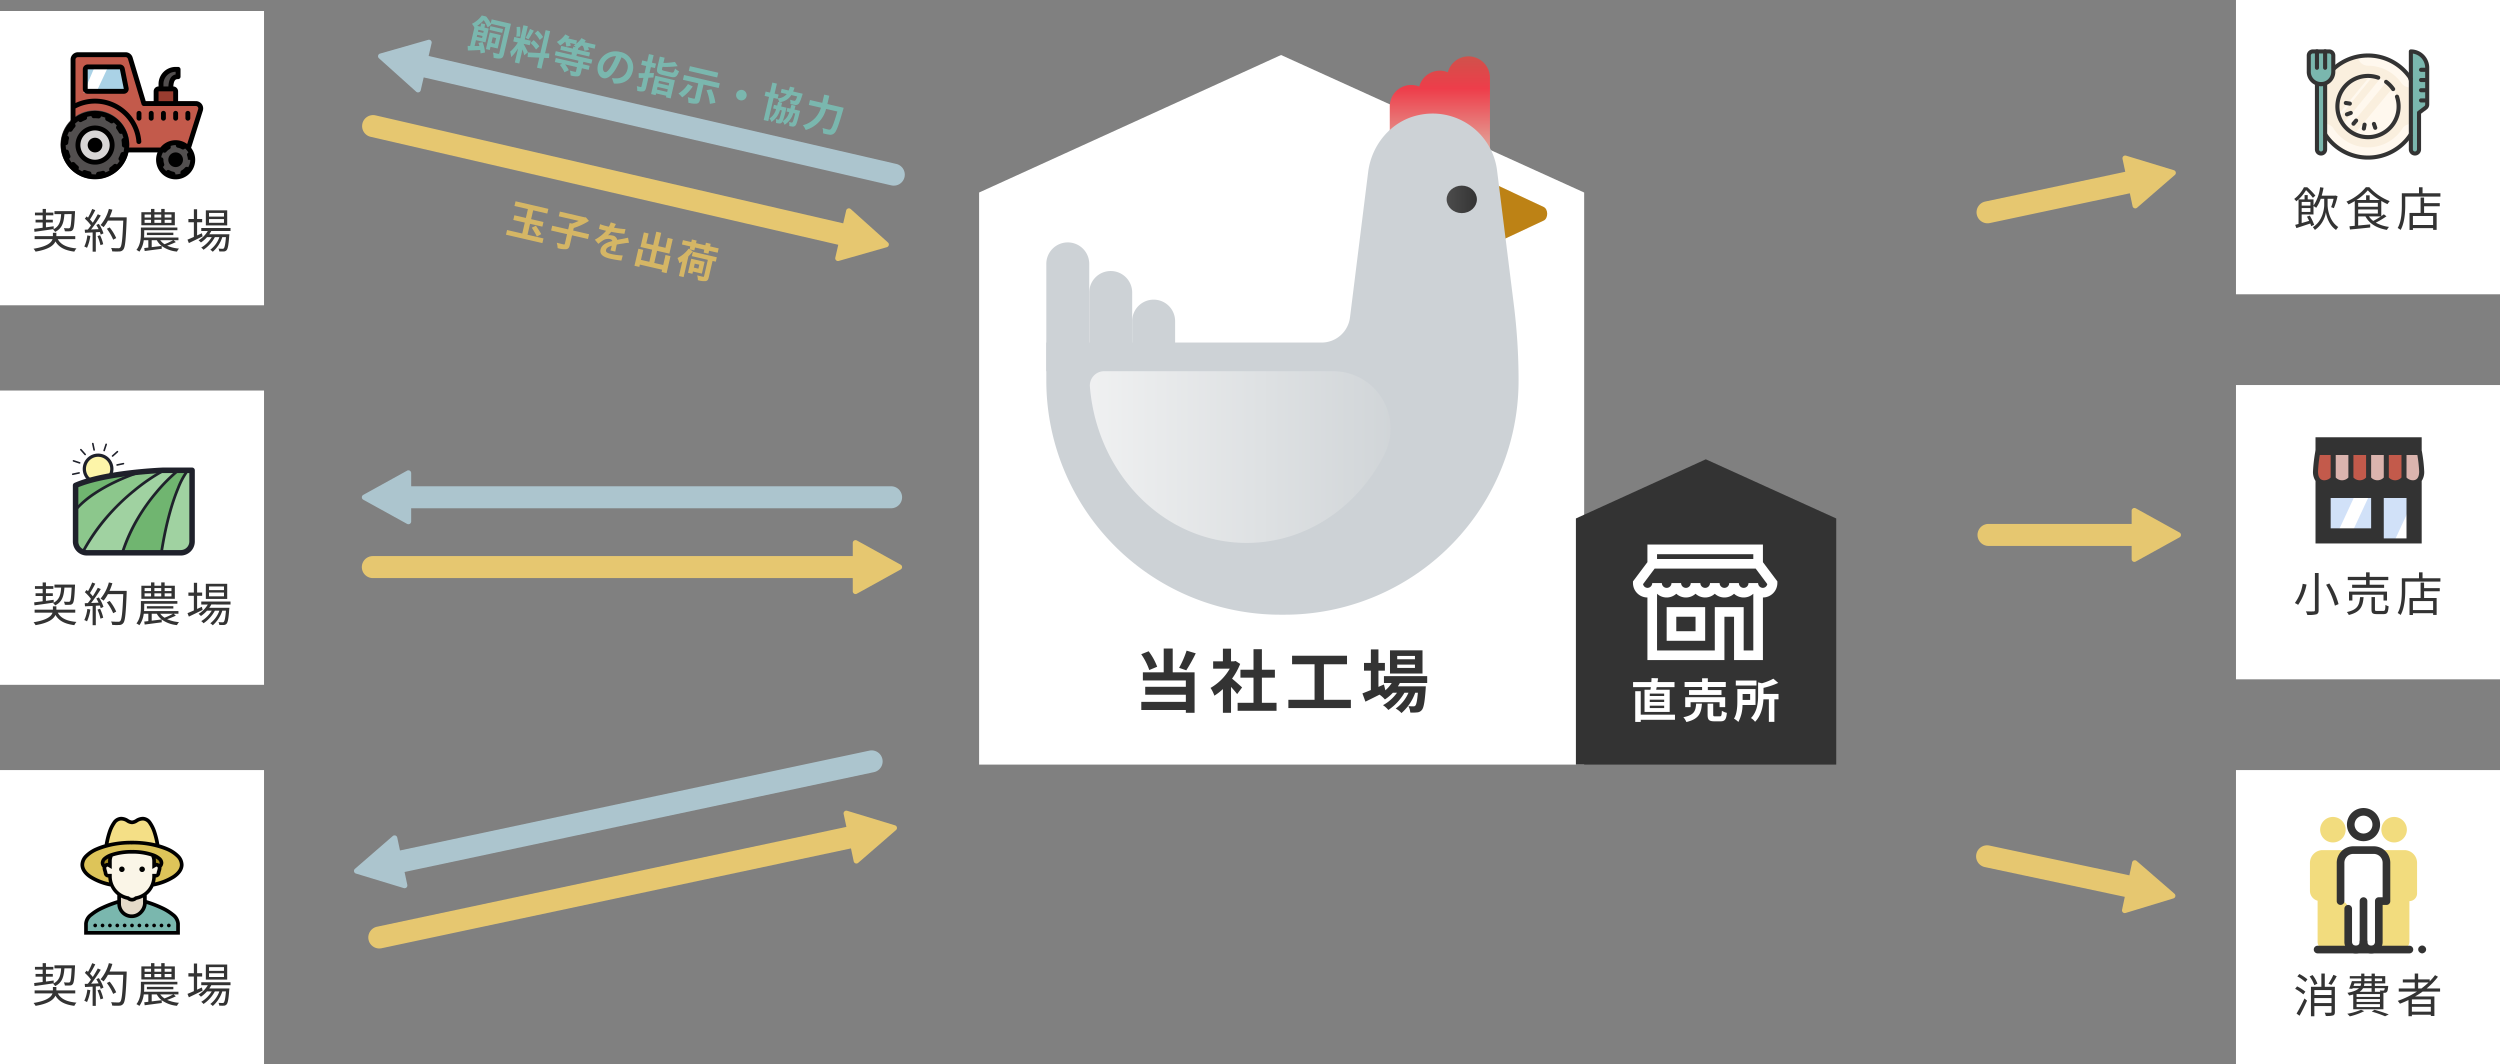 <svg xmlns="http://www.w3.org/2000/svg" xmlns:xlink="http://www.w3.org/1999/xlink" width="909" height="387" viewBox="0 0 909 387">
  <rect x="0" y="0" width="909" height="387" fill="#808080" stroke="none"/>
  <defs>
    <linearGradient id="linear-gradient" x1="0.5" y1="-0.134" x2="0.5" y2="0.895" gradientUnits="objectBoundingBox">
      <stop offset="0" stop-color="#c35a4b"/>
      <stop offset="0.443" stop-color="#ee3d4a"/>
      <stop offset="1" stop-color="#e3a096"/>
    </linearGradient>
    <linearGradient id="linear-gradient-2" y1="0.5" x2="1" y2="0.5" gradientUnits="objectBoundingBox">
      <stop offset="0" stop-color="#4c4c4c"/>
      <stop offset="1" stop-color="#343434"/>
    </linearGradient>
    <linearGradient id="linear-gradient-3" x1="-0.316" y1="0.5" x2="1.485" y2="0.5" gradientUnits="objectBoundingBox">
      <stop offset="0" stop-color="#f9f9f9"/>
      <stop offset="1" stop-color="#c2c8cc"/>
    </linearGradient>
  </defs>
  <g id="グループ_248" data-name="グループ 248" transform="translate(-254 -2682)">
    <rect id="長方形_29" data-name="長方形 29" width="96" height="107" transform="translate(1067 2962)" fill="#fff"/>
    <path id="パス_103" data-name="パス 103" d="M-12.58-13.753a19.2,19.2,0,0,1-1.8,3.213l1.088.459a27.068,27.068,0,0,0,1.921-3.179Zm-10.183,6.12a15.332,15.332,0,0,0-3.009-1.921l-.714.884a15.343,15.343,0,0,1,2.975,2.04Zm-2.125,8.755c.9-1.6,1.955-3.723,2.72-5.508l-.935-.765A54.864,54.864,0,0,1-25.976.323Zm-.8-14.3a13.454,13.454,0,0,1,2.89,2.057l.782-.986a14,14,0,0,0-2.941-1.938Zm7.31,2.618a11.973,11.973,0,0,0-1.768-3.111l-1.071.493A12.164,12.164,0,0,1-19.516-10ZM-19.5-3.485V-5.3h6.239v1.819Zm6.239-4.726v1.8H-19.5v-1.8Zm1.224-1.19h-3.672v-4.828h-1.241V-9.4H-20.74V1.309H-19.5V-2.4h6.239V-.306c0,.238-.085.323-.357.34-.255,0-1.156,0-2.125-.034a5.058,5.058,0,0,1,.408,1.207A8.653,8.653,0,0,0-12.682,1c.493-.221.646-.578.646-1.292Zm7.089-1.241H-2.5a2.427,2.427,0,0,1-.221.918H-5.27Zm3.638-1.8H1.309v.969H-1.309Zm6.443,0v.969H2.5v-.969ZM1.309-9.724H-1.462a5.187,5.187,0,0,0,.136-.918H1.309Zm4.777.833a1.868,1.868,0,0,1-.221.782.664.664,0,0,1-.408.085c-.17,0-.646-.017-1.173-.051a3.316,3.316,0,0,1,.187.493H-3.077A3.713,3.713,0,0,0-1.8-8.891H1.309v1.275H2.5V-8.891ZM4.352-5.712h-8.5V-6.766h8.5Zm0,1.819h-8.5V-4.93h8.5Zm0,1.853h-8.5V-3.094h8.5Zm-9.724.816H5.61V-7.208h.408a1.175,1.175,0,0,0,.816-.306c.272-.272.374-.765.493-1.8.017-.153.034-.408.034-.408H2.5v-.918H6.273v-2.635H2.5v-.935H1.309v.935H-1.309v-.935H-2.465v.935H-6.613v.833h4.148v.969H-5.848a25.6,25.6,0,0,1-1,2.737l1.173.068.085-.221h2.312c-.7.7-1.955,1.258-4.2,1.683a3.815,3.815,0,0,1,.6.969c.561-.119,1.054-.238,1.513-.357Zm2.856.17A22.252,22.252,0,0,1-7.531.408a7.9,7.9,0,0,1,.918.935A23.559,23.559,0,0,0-1.377-.544ZM1.36-.391a42.128,42.128,0,0,1,4.845,1.7L7.548.646A51.662,51.662,0,0,0,2.38-1.037Zm16.881-8.4v-2.176h3.774a26.876,26.876,0,0,1-2.584,2.176Zm4.607,5.661H15.963V-4.811h6.885ZM15.963-.357V-2.125h6.885V-.357ZM26.214-7.65V-8.789h-4.9a25.784,25.784,0,0,0,4.131-4.267l-1.071-.578A19.911,19.911,0,0,1,22.44-11.39v-.7h-4.2v-2.125H17v2.125H12.665v1.122H17v2.176H11.186V-7.65H17.8a33.546,33.546,0,0,1-6.987,3.366,7.362,7.362,0,0,1,.8,1.037c1.037-.391,2.091-.85,3.111-1.343V1.292h1.241V.748h6.885v.476H24.14V-5.882H17.119c.935-.544,1.853-1.139,2.737-1.768Z" transform="translate(1115 3050.202)" fill="#333"/>
    <g id="グループ_112" data-name="グループ 112">
      <rect id="長方形_28" data-name="長方形 28" width="96" height="107" transform="translate(1067 2822)" fill="#fff"/>
      <g id="グループ_101" data-name="グループ 101" transform="translate(-2 -3.695)">
        <path id="パス_104" data-name="パス 104" d="M-19.3-13.974V-.459c0,.34-.136.459-.493.459-.323.017-1.547.034-2.788-.017a6.03,6.03,0,0,1,.527,1.309A11.8,11.8,0,0,0-18.8,1.071c.595-.221.85-.595.85-1.53V-13.974Zm4.063,4.284a28.734,28.734,0,0,1,3.213,7.6l1.326-.561a26.814,26.814,0,0,0-3.349-7.5Zm-8.5-.34a15.93,15.93,0,0,1-2.856,6.987,6.829,6.829,0,0,1,1.19.663,19.067,19.067,0,0,0,3.06-7.4ZM-.7-9.69H-5.763v1.122H5.865V-9.69H.6v-1.683H7.378v-1.173H.6v-1.666H-.7v1.666H-7.344v1.173H-.7ZM6.919-3.961V-7.208H-6.9v3.247h1.224V-6.052H5.644v2.091ZM-2.89-5.185C-3.128-2.244-3.808-.6-7.7.238a3.115,3.115,0,0,1,.714,1.071C-2.771.272-1.887-1.734-1.6-5.185ZM3.315-.17c-.663,0-.782-.085-.782-.544V-5.2H1.275V-.7C1.275.612,1.666.986,3.2.986H5.678C7,.986,7.344.408,7.5-1.87a4.391,4.391,0,0,1-1.156-.493C6.29-.459,6.188-.17,5.559-.17ZM23.681-.493H16.337V-3.757h7.344ZM20.4-10.472H19.125v5.593H15.1V1.309h1.241V.646h7.344v.629h1.275V-4.879H20.4V-7.31H26.1V-8.449H20.4Zm-.561-1.564v-2.176H18.547v2.176H12.308V-7.65c0,2.414-.136,5.814-1.513,8.245a4.707,4.707,0,0,1,1.071.714c1.445-2.567,1.683-6.375,1.683-8.959v-3.179H26.333v-1.207Z" transform="translate(1117 2908)" fill="#333"/>
        <g id="グループ_108" data-name="グループ 108">
          <path id="パス_27" data-name="パス 27" d="M1104.3,2848.753h-5.58s-1.082,7.246-.939,8.721.77,3.83,2.91,4.063,3.885-1.87,3.885-1.87Z" fill="#c35a4b"/>
          <path id="パス_28" data-name="パス 28" d="M1110.682,2849.163V2860.5a7.034,7.034,0,0,0,3.391.769,4.724,4.724,0,0,0,3.416-1.618l-.279-10.485Z" fill="#c35a4b"/>
          <path id="パス_29" data-name="パス 29" d="M1110.682,2849.163V2860.5a7.034,7.034,0,0,0,3.391.769,4.724,4.724,0,0,0,3.416-1.618l-.279-10.485Z" transform="translate(13)" fill="#c35a4b"/>
        </g>
        <g id="グループ_109" data-name="グループ 109" transform="translate(1103.764 2848.753)">
          <path id="パス_27-2" data-name="パス 27" d="M1098.04,2848.753h5.58s1.082,7.246.939,8.72-.77,3.83-2.91,4.063-3.885-1.87-3.885-1.87Z" transform="translate(-1071.848 -2848.753)" fill="#dbb4ae"/>
          <path id="パス_28-2" data-name="パス 28" d="M1117.488,2849.163V2860.5a7.035,7.035,0,0,1-3.391.769,4.724,4.724,0,0,1-3.416-1.618l.279-10.485Z" transform="translate(-1097.681 -2848.753)" fill="#dbb4ae"/>
          <path id="パス_29-2" data-name="パス 29" d="M1117.488,2849.163V2860.5a7.035,7.035,0,0,1-3.391.769,4.724,4.724,0,0,1-3.416-1.618l.279-10.485Z" transform="translate(-1110.682 -2848.753)" fill="#dbb4ae"/>
        </g>
        <g id="グループ_110" data-name="グループ 110">
          <rect id="長方形_30" data-name="長方形 30" width="19" height="15" transform="translate(1102 2864.695)" fill="#d1e1f8"/>
          <path id="パス_30" data-name="パス 30" d="M1113.273,2863.621l-7.855,16.926h5.211l7.869-16.926Z" fill="#fff"/>
        </g>
        <g id="グループ_111" data-name="グループ 111" transform="translate(15 -2.066)">
          <rect id="長方形_30-2" data-name="長方形 30" width="12.164" height="17" transform="translate(1105.418 2867.695)" fill="#d1e1f8"/>
          <path id="パス_30-2" data-name="パス 30" d="M1111.651,2863.621l-6.233,13.43h4.135l6.244-13.43Z" transform="translate(6.082 7.643)" fill="#fff"/>
        </g>
        <path id="icons8-ショップ" d="M3.919,6v4.6l-.115.776A57.312,57.312,0,0,0,3,18.41a5.9,5.9,0,0,0,.977,3.533c-.018-.011-.04-.018-.057-.029V44.609H42.529V21.915c-.018.011-.036.018-.057.029a5.9,5.9,0,0,0,.977-3.533,57.312,57.312,0,0,0-.8-7.038L42.5,10.6h.029V6Zm1.551,6.435H9.435v8.187a3.255,3.255,0,0,1-2.3,1.005c-1.526,0-2.3-1.084-2.3-3.217A50.672,50.672,0,0,1,5.471,12.435Zm5.8,0h4.6v8.187a3.129,3.129,0,0,1-4.6,0Zm6.435,0h4.6v8.187a3.129,3.129,0,0,1-4.6,0Zm6.435,0h4.6v8.187a3.129,3.129,0,0,1-4.6,0Zm6.435,0h4.6v8.187a3.129,3.129,0,0,1-4.6,0Zm6.435,0h3.936a49.029,49.029,0,0,1,.661,5.975c0,2.133-.772,3.217-2.3,3.217a3.27,3.27,0,0,1-2.3-1.005ZM9.435,28.063H24.143V39.094H9.435Zm19.3,0h8.273V42.771H28.74Z" transform="translate(1094 2838.695)" fill="#333"/>
      </g>
    </g>
    <g id="グループ_113" data-name="グループ 113" transform="translate(0 -140)">
      <rect id="長方形_28-2" data-name="長方形 28" width="96" height="107" transform="translate(1067 2822)" fill="#fff"/>
      <g id="グループ_101-2" data-name="グループ 101" transform="translate(-2 -3.695)">
        <path id="パス_105" data-name="パス 105" d="M-19.125-11.186a25.485,25.485,0,0,0-2.941-3.026H-23.29a11.968,11.968,0,0,1-3.553,4.25,4.078,4.078,0,0,1,.765.85,14.777,14.777,0,0,0,3.553-4.063,23.442,23.442,0,0,1,2.5,2.805Zm-4.981,5.933V-6.647h3.179v1.394Zm3.179-3.621v1.326h-3.179V-8.874Zm6.239-1.139h2.176A19.185,19.185,0,0,1-13.4-6.987l.986.374a23.306,23.306,0,0,0,1.343-4.369l-.833-.238-.2.051H-16.83a25.288,25.288,0,0,0,.663-2.873l-1.241-.187a15.232,15.232,0,0,1-2.4,6.664V-9.809h-2.108v-1.564h-1.139v1.564h-2.193V-.884c-.442.136-.85.238-1.224.34l.442,1.173c1.445-.459,3.264-1.071,5.049-1.666a8.062,8.062,0,0,1,.323.969l1.088-.476a17.447,17.447,0,0,0-1.6-3.366l-1.02.374c.272.459.544,1,.8,1.53-.935.289-1.87.561-2.72.8V-4.318h4.3v-3.06a9.961,9.961,0,0,1,.986.629,13.3,13.3,0,0,0,1.632-3.264h1.275v2.227c0,1.394-.527,5.831-4.131,8.075a10.429,10.429,0,0,1,.748,1.02A9.645,9.645,0,0,0-15.3-5.168c.17,1.377,1.071,4.726,3.689,6.477a12.516,12.516,0,0,1,.8-1.071c-3.332-2.193-3.876-6.7-3.876-8.024ZM4.692-3.621A24.941,24.941,0,0,1,1.9-1.972,6.459,6.459,0,0,1,.357-3.621ZM-3.57-6.154H3.587v1.5H-3.57Zm0-2.4H3.587v1.428H-3.57ZM.6-9.588v-1.683H-.68v1.683h-3.5A19.067,19.067,0,0,0-.068-13.107,20.211,20.211,0,0,0,4.267-9.588Zm5.168,5.2c-.272.2-.6.442-.935.68V-9.248A24.039,24.039,0,0,0,7.089-8.075a8.411,8.411,0,0,1,.816-1.1A19.766,19.766,0,0,1,.476-14.246H-.765A18.386,18.386,0,0,1-7.837-8.993a5.045,5.045,0,0,1,.748,1.02A21.06,21.06,0,0,0-4.811-9.2V-.2c-.714.068-1.36.119-1.921.17l.187,1.173C-4.607.969-1.836.7.816.408L.8-.714-3.57-.306V-3.621H-.918C.527-.918,3.23.663,6.885,1.292A4.834,4.834,0,0,1,7.65.2,13.357,13.357,0,0,1,2.839-1.343,31.521,31.521,0,0,0,6.715-3.655ZM23.681-.493H16.337V-3.757h7.344ZM20.4-10.472H19.125v5.593H15.1V1.309h1.241V.646h7.344v.629h1.275V-4.879H20.4V-7.31H26.1V-8.449H20.4Zm-.561-1.564v-2.176H18.547v2.176H12.308V-7.65c0,2.414-.136,5.814-1.513,8.245a4.707,4.707,0,0,1,1.071.714c1.445-2.567,1.683-6.375,1.683-8.959v-3.179H26.333v-1.207Z" transform="translate(1117 2908)" fill="#333"/>
        <g id="icons8-レストラン" transform="translate(1092.731 2838.653)">
          <path id="パス_31" data-name="パス 31" d="M25.557,8A18.557,18.557,0,1,0,44.115,26.557,18.557,18.557,0,0,0,25.557,8Z" transform="translate(-1.289 -0.773)" fill="#faefde"/>
          <path id="パス_32" data-name="パス 32" d="M38.481,34.583a14.851,14.851,0,0,1-25.017-.05,3.7,3.7,0,0,0-4.79-1.3,18.557,18.557,0,0,0,34.6.07A3.7,3.7,0,0,0,38.481,34.583Zm4.5-15.492A18.572,18.572,0,0,0,22.314,8.365a3.7,3.7,0,0,0,3.674,3.346,14.883,14.883,0,0,1,12.139,6.3,3.687,3.687,0,0,0,4.85,1.084Z" transform="translate(-1.72 -0.773)" fill="#fff8ee"/>
          <path id="パス_33" data-name="パス 33" d="M28.134,18A11.134,11.134,0,1,0,39.269,29.134,11.134,11.134,0,0,0,28.134,18Z" transform="translate(-3.866 -3.35)" fill="#faefde"/>
          <path id="パス_34" data-name="パス 34" d="M28.273,40.282a11.12,11.12,0,0,0,8.9-17.806L23.346,39.122A11.075,11.075,0,0,0,28.273,40.282ZM17.538,32.064c.092.341.2.673.323,1l12.177-14.9q-.506-.081-1.025-.116Zm15.2-13.11L19.185,35.566a11.155,11.155,0,0,0,1.593,1.8L34.946,20.249A11.116,11.116,0,0,0,32.742,18.953Z" transform="translate(-4.004 -3.363)" fill="#fff8ee"/>
          <path id="パス_35" data-name="パス 35" d="M8.938,17.877H5.969V41.63a1.484,1.484,0,0,0,1.485,1.485h0A1.484,1.484,0,0,0,8.938,41.63Zm-1.485,0h0A4.453,4.453,0,0,1,3,13.423V7.485A1.484,1.484,0,0,1,4.485,6h5.938a1.484,1.484,0,0,1,1.485,1.485v5.938A4.453,4.453,0,0,1,7.454,17.877ZM40.115,6h0a5.939,5.939,0,0,1,5.938,5.938V25.3a1.484,1.484,0,0,1-.594,1.188l-2.375,1.782V41.63A1.484,1.484,0,0,1,41.6,43.115h0a1.484,1.484,0,0,1-1.485-1.485V6Z" transform="translate(-0.258 -0.258)" fill="#7ab7ae"/>
          <g id="グループ_118" data-name="グループ 118">
            <path id="パス_36" data-name="パス 36" d="M41.248,16.926l-.385-.959a17.816,17.816,0,0,0-26.68-2.68L13.168,12.2a19.3,19.3,0,0,1,28.958,2.979.717.717,0,0,1,.082.152l.417,1.041ZM26.349,45.6A19.234,19.234,0,0,1,10.07,36.673l1.252-.8a17.82,17.82,0,0,0,30.015.06l1.249.8A19.241,19.241,0,0,1,26.349,45.6Z" transform="translate(-2.078 -0.516)" fill="#333"/>
            <path id="パス_37" data-name="パス 37" d="M8.227,43.6A2.23,2.23,0,0,1,6,41.373V17.619a.742.742,0,0,1,.742-.742H9.711a.742.742,0,0,1,.742.742V41.373A2.23,2.23,0,0,1,8.227,43.6ZM7.485,18.361V41.373a.742.742,0,0,0,1.485,0V18.361ZM42.373,43.6a2.23,2.23,0,0,1-2.227-2.227V5.742A.742.742,0,0,1,40.888,5a6.688,6.688,0,0,1,6.681,6.681V25.042a2.233,2.233,0,0,1-.891,1.781L44.6,28.382v12.99A2.23,2.23,0,0,1,42.373,43.6ZM41.63,6.537V41.373a.742.742,0,0,0,1.485,0V28.011a.743.743,0,0,1,.3-.594l2.375-1.782a.745.745,0,0,0,.3-.594V11.681A5.2,5.2,0,0,0,41.63,6.537Z" transform="translate(-1.029)" fill="#333"/>
            <path id="パス_38" data-name="パス 38" d="M7.2,18.361a5.2,5.2,0,0,1-5.2-5.2V7.227A2.23,2.23,0,0,1,4.227,5h5.938a2.23,2.23,0,0,1,2.227,2.227v5.938A5.2,5.2,0,0,1,7.2,18.361ZM4.227,6.485a.743.743,0,0,0-.742.742v5.938a3.711,3.711,0,1,0,7.423,0V7.227a.743.743,0,0,0-.742-.742Z" fill="#333"/>
            <path id="パス_39" data-name="パス 39" d="M6.742,12.423A.742.742,0,0,1,6,11.681V5.742a.742.742,0,0,1,1.485,0v5.938A.742.742,0,0,1,6.742,12.423Zm2.969,0a.742.742,0,0,1-.742-.742V5.742a.742.742,0,1,1,1.485,0v5.938A.742.742,0,0,1,9.711,12.423ZM34.45,20.18a.739.739,0,0,1-.61-.319,10.411,10.411,0,0,0-2.389-2.453.742.742,0,1,1,.88-1.2,11.881,11.881,0,0,1,2.728,2.8.742.742,0,0,1-.186,1.033A.731.731,0,0,1,34.45,20.18Z" transform="translate(-1.029)" fill="#333"/>
            <path id="パス_40" data-name="パス 40" d="M27.877,40.753a11.877,11.877,0,1,1,3.964-23.076.742.742,0,1,1-.494,1.4,10.384,10.384,0,1,0,6.375,6.462.743.743,0,1,1,1.407-.477A11.887,11.887,0,0,1,27.877,40.753Z" transform="translate(-3.607 -3.093)" fill="#333"/>
            <path id="パス_41" data-name="パス 41" d="M22.35,31.964a.725.725,0,0,1-.119-.01l-1.466-.235A.742.742,0,0,1,21,30.253l1.466.235a.743.743,0,0,1-.117,1.476Zm-1.057,3.9a.742.742,0,0,1-.258-1.438l1.392-.515a.742.742,0,0,1,.516,1.392l-1.392.515A.726.726,0,0,1,21.293,35.864Zm2.386,3.4a.742.742,0,0,1-.566-1.221l.958-1.133a.742.742,0,0,1,1.133.958l-.958,1.133A.737.737,0,0,1,23.679,39.269Zm3.758,1.784a.794.794,0,0,1-.137-.013.744.744,0,0,1-.594-.866l.272-1.459a.743.743,0,0,1,1.46.272l-.272,1.459A.743.743,0,0,1,27.437,41.053Zm4.147-.293a.741.741,0,0,1-.7-.5l-.48-1.405a.742.742,0,0,1,1.405-.48l.48,1.405a.743.743,0,0,1-.7.983Z" transform="translate(-4.674 -6.505)" fill="#333"/>
            <g id="グループ_114" data-name="グループ 114" transform="translate(42.826 22.815)">
              <path id="パス_42" data-name="パス 42" d="M59.227,30.485H57.742a.742.742,0,0,1,0-1.485h1.485a.742.742,0,1,1,0,1.485Z" transform="translate(-57 -29)" fill="#333"/>
            </g>
            <g id="グループ_115" data-name="グループ 115" transform="translate(42.826 19.104)">
              <path id="パス_43" data-name="パス 43" d="M59.227,25.485H57.742a.742.742,0,0,1,0-1.485h1.485a.742.742,0,1,1,0,1.485Z" transform="translate(-57 -24)" fill="#333"/>
            </g>
            <g id="グループ_116" data-name="グループ 116" transform="translate(42.826 15.392)">
              <path id="パス_44" data-name="パス 44" d="M59.227,20.485H57.742a.742.742,0,0,1,0-1.485h1.485a.742.742,0,1,1,0,1.485Z" transform="translate(-57 -19)" fill="#333"/>
            </g>
            <g id="グループ_117" data-name="グループ 117" transform="translate(42.826 11.681)">
              <path id="パス_45" data-name="パス 45" d="M59.227,15.485H57.742a.742.742,0,0,1,0-1.485h1.485a.742.742,0,1,1,0,1.485Z" transform="translate(-57 -14)" fill="#333"/>
            </g>
          </g>
        </g>
      </g>
    </g>
    <g id="グループ_133" data-name="グループ 133">
      <path id="パス_16" data-name="パス 16" d="M0,0,109.786-50,220,0V208H0Z" transform="translate(610 2752)" fill="#fff"/>
      <path id="パス_17" data-name="パス 17" d="M0-28.488,47.234-50,94.651-28.488V61H0Z" transform="translate(827 2899)" fill="#333"/>
      <path id="パス_101" data-name="パス 101" d="M-34.55-20.425a35.812,35.812,0,0,1-2.725,6.25l2.6.9a56.337,56.337,0,0,0,3.45-6.175Zm-10.7,5.85a22.28,22.28,0,0,0-3.1-5.625l-2.7,1.075a23.581,23.581,0,0,1,2.925,5.75ZM-39.6-21.2h-3.275v8.65H-50.45v2.975h15.625v2.3H-49.6V-4.4h14.775v2.6h-16.2V1.15h16.2V2.175h3.175V-12.55H-39.6ZM-14.375-7.05c-.525-.5-2.45-2.225-3.65-3.2a24.266,24.266,0,0,0,2.95-5.35l-1.675-1.075-.525.125H-18.4v-4.6h-2.95v4.6H-24.9v2.675h6.05a18.8,18.8,0,0,1-7,7,11.916,11.916,0,0,1,1.4,2.825,20.688,20.688,0,0,0,3.1-2.4V2.175h2.95V-7.25c.85.925,1.7,1.925,2.225,2.625Zm7.2,5.6V-10.6H-2.45v-2.875H-7.175V-20.95h-3.05v7.475h-4.75V-10.6h4.75v9.15H-16v2.9H-1.85v-2.9Zm22.55-1.1V-15.475h8.4v-3.1H3.8v3.1h8.175V-2.55H2.45v3H25.175v-3Zm33.1-14.75h-6.45v-1.2h6.45Zm0,3.15h-6.45v-1.2h6.45Zm2.75-6.4H39.4v8.45H51.225Zm1.7,11.9v-2.5H37.2v2.5h2.825A12.178,12.178,0,0,1,37.725-6L37.2-8.125l-2,.875v-5.9h2.35v-2.8H35.2v-4.925H32.45v4.925h-2.5v2.8h2.5V-6.1c-1.175.475-2.225.9-3.075,1.225l1.1,3C32-2.625,33.8-3.525,35.6-4.425a10.3,10.3,0,0,1,1.95,1.75,15.558,15.558,0,0,0,2.9-2.45h1.5A15.081,15.081,0,0,1,36.85-.6,8.783,8.783,0,0,1,38.8,1.15a19.076,19.076,0,0,0,5.85-6.275h1.475a13.749,13.749,0,0,1-4.65,5.75,8.19,8.19,0,0,1,2.1,1.65,17.815,17.815,0,0,0,5-7.4h.975c-.275,3.025-.575,4.3-.925,4.675a.856.856,0,0,1-.75.275c-.325,0-.975,0-1.775-.075a5.929,5.929,0,0,1,.675,2.325,15.714,15.714,0,0,0,2.525-.05,2.331,2.331,0,0,0,1.65-.85c.675-.725,1.075-2.725,1.425-7.6.025-.35.05-1.025.05-1.025H42.275c.25-.4.5-.8.7-1.2Z" transform="translate(720 2939)" fill="#333"/>
      <g id="icons8-チキン" transform="translate(627.441 2697.509)">
        <path id="パス_7" data-name="パス 7" d="M22.61,64.814H7V25.789a7.808,7.808,0,0,1,7.805-7.805h0a7.808,7.808,0,0,1,7.805,7.805Z" transform="translate(0 54.644)" fill="#cdd2d6"/>
        <path id="パス_8" data-name="パス 8" d="M25.61,56.408H10V27.789a7.808,7.808,0,0,1,7.805-7.805h0a7.808,7.808,0,0,1,7.805,7.805Z" transform="translate(12.61 63.051)" fill="#cdd2d6"/>
        <path id="パス_9" data-name="パス 9" d="M28.61,48H13V29.789a7.808,7.808,0,0,1,7.805-7.805h0a7.808,7.808,0,0,1,7.805,7.805Z" transform="translate(25.22 71.458)" fill="#cdd2d6"/>
        <path id="パス_10" data-name="パス 10" d="M38.5,13.984V34.8l16.947-7.94c1.686-.791,1.686-4.147,0-4.938Z" transform="translate(132.407 37.83)" fill="#bd8215"/>
        <path id="パス_11" data-name="パス 11" d="M59.619,4.984a7.779,7.779,0,0,0-7.5,5.776,7.739,7.739,0,0,0-10.407,5.2A7.78,7.78,0,0,0,31,23.2V41.408H67.424V12.789A7.8,7.8,0,0,0,59.619,4.984Z" transform="translate(100.881 0)" fill="url(#linear-gradient)"/>
        <path id="パス_12" data-name="パス 12" d="M170.886,29.637A23.608,23.608,0,0,0,142.371,9.526c-9.892,2.1-17.1,10.693-18.352,20.725-1.764,14.1-4.917,39.358-6.608,52.866a10.407,10.407,0,0,1-10.329,9.116H7V106.06a85.122,85.122,0,0,0,85.122,85.127H93.59a85.121,85.121,0,0,0,85.122-85.122h0a221.5,221.5,0,0,0-1.717-27.542Z" transform="translate(0 16.812)" fill="#cdd2d6"/>
        <ellipse id="楕円形_2" data-name="楕円形 2" cx="5.5" cy="5" rx="5.5" ry="5" transform="translate(152.559 51.984)" fill="url(#linear-gradient-2)"/>
        <path id="パス_15" data-name="パス 15" d="M67.059,89.425c21.474,0,40.186-12.9,49.979-31.985A20.858,20.858,0,0,0,98.566,26.984H15.239a5.224,5.224,0,0,0-5.177,5.693C12.694,64.5,37.207,89.425,67.059,89.425Z" transform="translate(12.788 92.474)" fill="url(#linear-gradient-3)"/>
      </g>
      <g id="グループ_100" data-name="グループ 100" transform="translate(-17 -4)">
        <path id="パス_102" data-name="パス 102" d="M-14.909-7.939h-5.236v-.867h5.236Zm0,2.176h-5.236v-.85h5.236Zm0,2.21h-5.236V-4.42h5.236Zm-7.14-6.664v8.075H-12.9v-8.075h-4.913c.068-.289.119-.612.187-.935h6.477v-1.853h-6.171c.085-.459.136-.918.2-1.377l-2.38-.068c-.017.442-.034.935-.068,1.445h-6.647v1.853h6.46c-.034.323-.085.646-.136.935Zm11.067,9.061H-23.426V-9.69h-2.006V1.5h2.006V.731h12.444Zm9.86-8.942H-5.865V-8.33h11.8V-10.1H.969V-11.2H7.5v-1.836H.969v-1.343H-1.122v1.343H-7.48V-11.2h6.358Zm8.4,6.222V-7.5H-7.259v3.621H-5.3v-1.8H5.236v1.8ZM-3.281-5.151C-3.485-2.533-3.91-1-7.939-.221A5.966,5.966,0,0,1-6.834,1.53C-2.193.425-1.445-1.734-1.173-5.151ZM3.638-.544c-.612,0-.714-.068-.714-.612v-4H.884v4.029c0,1.819.493,2.4,2.465,2.4H5.542c1.6,0,2.125-.629,2.346-3.077a5.806,5.806,0,0,1-1.819-.765C6-.833,5.9-.544,5.338-.544ZM18.649-13.566H11.135v1.836h7.514Zm-2.3,4.913v2.159H13.617V-8.653Zm1.955,3.978v-5.78H11.7v4.318c0,1.955-.1,4.607-1.224,6.426A8.758,8.758,0,0,1,12.07,1.5a13.357,13.357,0,0,0,1.513-6.171Zm8.364-4H21.216v-2.21A27.916,27.916,0,0,0,26.571-12.7l-1.785-1.53a19.072,19.072,0,0,1-4.148,1.666l-1.394-.323v4.692c0,2.516-.238,5.882-2.6,8.279a5,5,0,0,1,1.5,1.36c2.261-2.261,2.89-5.559,3.043-8.16h1.972V1.479H25.16V-6.715h1.513Z" transform="translate(891 2947)" fill="#fff"/>
        <path id="icons8-ショップ_1_" data-name="icons8-ショップ (1)" d="M6.25,4v6.4L1,17.4V18a5.278,5.278,0,0,0,5.25,5.25V46h28V30.25h3.5V46h10.5V23.25A5.278,5.278,0,0,0,53.5,18v-.6l-5.25-7V4Zm3.5,3.5h35V9.25h-35Zm-.875,5.25h36.75l4.211,5.633A1.668,1.668,0,0,1,48.25,19.75,1.745,1.745,0,0,1,46.5,18H43a1.75,1.75,0,0,1-3.5,0H36a1.75,1.75,0,0,1-3.5,0H29a1.75,1.75,0,0,1-3.5,0H22a1.75,1.75,0,0,1-3.5,0H15a1.75,1.75,0,0,1-3.5,0H8a1.745,1.745,0,0,1-1.75,1.75,1.668,1.668,0,0,1-1.586-1.367Zm.875,9.133a5.164,5.164,0,0,0,7,0,5.164,5.164,0,0,0,7,0,5.164,5.164,0,0,0,7,0,5.164,5.164,0,0,0,7,0,5.164,5.164,0,0,0,7,0V42.5h-3.5V26.75H30.75V42.5h-21Zm3.5,4.867V39h14V26.75Zm3.5,3.5h7V35.5h-7Z" transform="translate(863.75 2880)" fill="#fff"/>
      </g>
    </g>
    <g id="icons8-人_2_" data-name="icons8-人 (2)" transform="translate(1071.9 2966.798)">
      <path id="パス_18" data-name="パス 18" d="M34.054,28.054H26.636A4.65,4.65,0,0,0,22,32.69v10.2a3.727,3.727,0,0,0,2.782,3.57V61.433a2.79,2.79,0,0,0,2.782,2.782h5.563a2.79,2.79,0,0,0,2.782-2.782V46.6H38.69V32.69A4.65,4.65,0,0,0,34.054,28.054ZM30.345,16a4.636,4.636,0,1,0,4.636,4.636A4.636,4.636,0,0,0,30.345,16ZM56.307,28.054H48.889a4.65,4.65,0,0,0-4.636,4.636v10.2a3.727,3.727,0,0,0,2.782,3.57V61.294a2.793,2.793,0,0,0,2.689,2.874c1.576.046,4.172.046,5.749,0a2.854,2.854,0,0,0,2.689-2.874V46.6h0a2.79,2.79,0,0,0,2.782-2.782V32.69A4.65,4.65,0,0,0,56.307,28.054ZM52.6,16a4.636,4.636,0,1,0,4.636,4.636A4.636,4.636,0,0,0,52.6,16Z" transform="translate(0 -3.755)" fill="#f2dc7e"/>
      <path id="パス_19" data-name="パス 19" d="M66.782,94.253h0A2.79,2.79,0,0,1,64,91.471V72h5.563V91.471A2.79,2.79,0,0,1,66.782,94.253Z" transform="translate(-22.529 -33.793)" fill="#fff"/>
      <path id="パス_20" data-name="パス 20" d="M58.054,42H50.636A4.65,4.65,0,0,0,46,46.636V60.544h0a2.79,2.79,0,0,1,2.782,2.782V75.241a2.782,2.782,0,1,0,5.563.093V60.544H62.69V46.636A4.65,4.65,0,0,0,58.054,42Z" transform="translate(-12.873 -17.701)" fill="#fff"/>
      <path id="パス_21" data-name="パス 21" d="M55.517,77.943a4.155,4.155,0,0,1-4.172-4.172V58.935a1.391,1.391,0,0,1,2.782,0V73.771a1.391,1.391,0,0,0,2.782,0V58.935A1.366,1.366,0,0,1,58.3,57.544H59.69V45.027a3.225,3.225,0,0,0-3.245-3.245H49.027a3.225,3.225,0,0,0-3.245,3.245V58.935a1.391,1.391,0,1,1-2.782,0V45.027A6.015,6.015,0,0,1,49.027,39h7.418a6.015,6.015,0,0,1,6.027,6.027V58.935a1.366,1.366,0,0,1-1.391,1.391H59.69V73.771A4.155,4.155,0,0,1,55.517,77.943Z" transform="translate(-11.264 -16.092)" fill="#333"/>
      <path id="パス_22" data-name="パス 22" d="M58.636,12a4.636,4.636,0,1,0,4.636,4.636A4.636,4.636,0,0,0,58.636,12Z" transform="translate(-17.165 -1.609)" fill="#fff"/>
      <g id="グループ_104" data-name="グループ 104" transform="translate(35.445 9)">
        <path id="パス_23" data-name="パス 23" d="M57.027,21.054a6.027,6.027,0,1,1,6.027-6.027A6.015,6.015,0,0,1,57.027,21.054Zm0-9.272a3.245,3.245,0,1,0,3.245,3.245A3.225,3.225,0,0,0,57.027,11.782Z" transform="translate(-51 -9)" fill="#333"/>
      </g>
      <g id="グループ_105" data-name="グループ 105" transform="translate(34.517 44.234)">
        <path id="パス_24" data-name="パス 24" d="M53.172,102.617A4.155,4.155,0,0,1,49,98.445V86.391a1.391,1.391,0,0,1,2.782,0V98.445a1.391,1.391,0,0,0,2.782,0,1.391,1.391,0,1,1,2.782,0A4.155,4.155,0,0,1,53.172,102.617Z" transform="translate(-49 -85)" fill="#333"/>
      </g>
      <g id="グループ_106" data-name="グループ 106" transform="translate(23.391 59.07)">
        <path id="パス_25" data-name="パス 25" d="M59.771,119.782H26.391a1.391,1.391,0,0,1,0-2.782h33.38a1.391,1.391,0,0,1,0,2.782Z" transform="translate(-25 -117)" fill="#333"/>
      </g>
      <g id="グループ_107" data-name="グループ 107" transform="translate(61.36 58.988)">
        <path id="パス_26" data-name="パス 26" d="M108.337,119.688a.588.588,0,0,1-.278-.046.659.659,0,0,1-.278-.093c-.093-.046-.139-.093-.232-.139a.814.814,0,0,1-.232-.185,1.334,1.334,0,0,1-.417-.974,1.263,1.263,0,0,1,.417-.974,1.011,1.011,0,0,1,.232-.185c.093-.046.139-.093.232-.139s.185-.046.278-.093a1.13,1.13,0,0,1,.556,0,.659.659,0,0,1,.278.093,1.013,1.013,0,0,1,.232.139.814.814,0,0,1,.232.185,1.334,1.334,0,0,1,.417.974,1.263,1.263,0,0,1-.417.974,1.011,1.011,0,0,1-.232.185c-.093.046-.139.093-.232.139s-.185.046-.278.093A.588.588,0,0,1,108.337,119.688Z" transform="translate(-106.9 -116.825)" fill="#333"/>
      </g>
    </g>
    <g id="グループ_130" data-name="グループ 130" transform="translate(0 16)">
      <rect id="長方形_32" data-name="長方形 32" width="96" height="107" transform="translate(254 2808)" fill="#fff"/>
      <g id="グループ_129" data-name="グループ 129" transform="translate(0 3)">
        <path id="パス_97" data-name="パス 97" d="M-21.947-12.342c-.17,3.383-.34,4.658-.629,4.981a.614.614,0,0,1-.544.187c-.272,0-.935,0-1.666-.068A2.787,2.787,0,0,1-24.429-6.1a16.526,16.526,0,0,0,1.853,0,1.242,1.242,0,0,0,1.02-.493c.442-.527.629-2.057.816-6.307.017-.153.017-.527.017-.527H-28.2v1.088h2.431c-.17,2.7-.68,4.5-2.941,5.593a3.341,3.341,0,0,1,.748.884c2.55-1.258,3.162-3.366,3.383-6.477ZM-35.462-5.9c1.87-.255,4.471-.612,6.987-1l-.017-1.02c-.935.136-1.887.272-2.805.391V-9.3h2.5v-1h-2.5v-1.581h2.7v-1h-2.7v-1.343h-1.19v1.343h-2.805v1h2.805V-10.3h-2.584v1h2.584v1.921c-1.173.153-2.244.289-3.094.391ZM-20.638-3.23V-4.318h-6.868V-5.542h-1.258v1.224h-6.647V-3.23H-28.9c-.425,1.275-1.938,2.669-6.9,3.485a4.7,4.7,0,0,1,.731,1.054c4.76-.8,6.579-2.244,7.225-3.723,1.292,2.21,3.5,3.281,6.868,3.723A4.56,4.56,0,0,1-20.2.136C-23.63-.17-25.874-1.173-26.979-3.23Zm4.386-1.36a12.217,12.217,0,0,1-1.1,4.046,4.416,4.416,0,0,1,.986.476,14.961,14.961,0,0,0,1.207-4.318Zm3.689.238a16.931,16.931,0,0,1,1.088,3.3l1-.34a14.727,14.727,0,0,0-1.139-3.264Zm-.425-4.029a15.9,15.9,0,0,1,.833,1.513c-.935.034-1.87.085-2.72.119a54.906,54.906,0,0,0,3.519-5.066l-1.088-.476c-.476.918-1.122,2.023-1.819,3.094A11.964,11.964,0,0,0-15.3-10.37a30.59,30.59,0,0,0,1.938-3.417l-1.122-.425A23.2,23.2,0,0,1-16-11.05c-.17-.153-.34-.306-.51-.442l-.646.816a14.743,14.743,0,0,1,2.227,2.448c-.374.544-.765,1.071-1.139,1.513-.391.017-.782.034-1.122.034l.1,1.139,2.771-.136v7h1.156V-5.746l1.462-.085a5.866,5.866,0,0,1,.323.969l1-.476a13.906,13.906,0,0,0-1.683-3.451Zm11.05-2.788H-8.177A21.594,21.594,0,0,0-7.14-13.94l-1.275-.289a14.946,14.946,0,0,1-3.026,5.882,8.964,8.964,0,0,1,1.1.748,13.456,13.456,0,0,0,1.581-2.38h5.576c-.255,6.63-.544,9.214-1.1,9.792a.834.834,0,0,1-.731.255c-.425,0-1.462,0-2.6-.1a2.892,2.892,0,0,1,.408,1.241,19.886,19.886,0,0,0,2.618.034A1.749,1.749,0,0,0-3.179.561c.7-.833.935-3.468,1.241-11.084ZM-5.746-3.621A17.19,17.19,0,0,0-8.126-7.5L-9.146-7a18.2,18.2,0,0,1,2.3,3.961ZM14.348-11.1H11.866v-1.088h2.482Zm0,1.955H11.866v-1.122h2.482ZM4.573-10.268H6.919v1.122H4.573Zm0-1.921H6.919V-11.1H4.573Zm6.052,1.921v1.122H8.143v-1.122Zm0-1.921V-11.1H8.143v-1.088Zm4.947-.85H11.866v-1.19H10.625v1.19H8.143v-1.19H6.919v1.19H3.4v4.76H15.572ZM14.96-2.856a24.191,24.191,0,0,1-3.128,1.462,5.691,5.691,0,0,1-1.581-1.462ZM7.157-.323V-2.856H9.01A6.747,6.747,0,0,0,10.778-.765Zm7.956-2.533h1.768v-.969H4.369c.051-.51.068-1.02.068-1.462V-6.494H16.49v-.952H3.23V-5.3C3.23-3.57,3.043-1.122,1.6.68a5.6,5.6,0,0,1,1.071.646,9.07,9.07,0,0,0,1.6-4.182H5.933V-.17C5.389-.1,4.9-.051,4.454,0l.153,1.088C6.273.867,8.585.561,10.812.272L10.778-.765a10.989,10.989,0,0,0,5.576,2.057A3.757,3.757,0,0,1,17.1.2,12.967,12.967,0,0,1,12.767-.867a26.292,26.292,0,0,0,3.162-1.292Zm-.085-1.87v-.867H5.406v.867Zm18.411-6.7H28v-1.343h5.44Zm0,2.244H28v-1.36h5.44Zm1.173-4.539H26.843v5.491h7.769ZM25.4-5.372l-1.734.782V-9.367H25.5v-1.19H23.664v-3.536H22.491v3.536H20.5v1.19h1.989v5.321c-.867.391-1.666.731-2.312,1L20.672-1.8c1.428-.68,3.281-1.581,5-2.448ZM35.819-6.2V-7.276H25.177V-6.2h2.38a9.626,9.626,0,0,1-3.366,3.4,5.541,5.541,0,0,1,.867.782,11.662,11.662,0,0,0,2.21-1.938h1.717A11.219,11.219,0,0,1,25.16-.153a3.343,3.343,0,0,1,.833.782,12.839,12.839,0,0,0,4.131-4.59h1.649A10,10,0,0,1,28.458.629a3.853,3.853,0,0,1,.9.731,11.827,11.827,0,0,0,3.468-5.321h1.326c-.221,2.669-.476,3.74-.765,4.046-.119.17-.272.187-.51.187-.255,0-.816-.017-1.445-.068a2.144,2.144,0,0,1,.289,1.02c.68.034,1.309.034,1.683.017a1.379,1.379,0,0,0,.952-.425c.476-.493.748-1.819,1-5.321a4.85,4.85,0,0,0,.051-.51H28.1a10.625,10.625,0,0,0,.731-1.19Z" transform="translate(302 2889)" fill="#333"/>
        <g id="icons8-農業_1_" data-name="icons8-農業 (1)" transform="translate(269.047 2808)">
          <circle id="楕円形_3" data-name="楕円形 3" cx="5" cy="5" r="5" transform="translate(15.621 20.507)" fill="#fdf5a9"/>
          <path id="パス_46" data-name="パス 46" d="M24.508,33.72a5.588,5.588,0,1,1,4.327-6.613A5.595,5.595,0,0,1,24.508,33.72Zm-2.046-9.789a4.412,4.412,0,1,0,5.221,3.416A4.416,4.416,0,0,0,22.462,23.931Z" transform="translate(-2.743 -2.743)" fill="#1f212b"/>
          <path id="パス_47" data-name="パス 47" d="M24.339,18.886a.3.3,0,0,1-.348-.228l-.481-2.3a.294.294,0,0,1,.576-.121l.481,2.3A.3.3,0,0,1,24.339,18.886Z" transform="translate(-5.101)" fill="#1f212b"/>
          <path id="パス_48" data-name="パス 48" d="M18.033,22.069a.294.294,0,0,1-.279-.092l-1.568-1.754a.294.294,0,0,1,.438-.392l1.568,1.754a.294.294,0,0,1-.023.415A.28.28,0,0,1,18.033,22.069Z" transform="translate(-2.057 -1.537)" fill="#1f212b"/>
          <path id="パス_49" data-name="パス 49" d="M14.165,27.983a.3.3,0,0,1-.152-.008l-2.235-.735a.294.294,0,1,1,.184-.559l2.235.735a.294.294,0,0,1-.032.567Z" transform="translate(-0.19 -4.392)" fill="#1f212b"/>
          <path id="パス_50" data-name="パス 50" d="M13.772,34.7l-2.3.481a.294.294,0,0,1-.121-.576l2.3-.481a.294.294,0,0,1,.121.576Z" transform="translate(0 -7.459)" fill="#1f212b"/>
          <path id="パス_51" data-name="パス 51" d="M41.18,28.971l-2.3.481a.294.294,0,1,1-.121-.576l2.3-.481a.294.294,0,1,1,.121.576Z" transform="translate(-11.286 -5.101)" fill="#1f212b"/>
          <path id="パス_52" data-name="パス 52" d="M36.076,23.147a.294.294,0,0,1-.256-.507l1.754-1.568a.294.294,0,1,1,.392.438l-1.754,1.568A.283.283,0,0,1,36.076,23.147Z" transform="translate(-10.132 -2.057)" fill="#1f212b"/>
          <path id="パス_53" data-name="パス 53" d="M30.878,19.279a.3.3,0,0,1-.152-.008.294.294,0,0,1-.188-.371l.735-2.235a.294.294,0,1,1,.559.184L31.1,19.083A.3.3,0,0,1,30.878,19.279Z" transform="translate(-7.992 -0.19)" fill="#1f212b"/>
          <path id="パス_54" data-name="パス 54" d="M13.365,38.494V58.883A4.118,4.118,0,0,0,17.483,63H51.6a4.118,4.118,0,0,0,4.118-4.118V33H45.13S24.18,33.756,13.365,38.494Z" transform="translate(-0.927 -7)" fill="#a0d2a1"/>
          <path id="パス_55" data-name="パス 55" d="M14,46.854v13.53l2.353,2.353S24,45.677,45.172,32.774c1.668-1.016-5.9.092-7.79.6A50.518,50.518,0,0,0,14,46.854Z" transform="translate(-1.188 -6.736)" fill="#8cc78c"/>
          <path id="パス_56" data-name="パス 56" d="M13,38.706v9.412S18.882,39.882,36.53,34A76.811,76.811,0,0,0,13,38.706Z" transform="translate(-0.776 -7.411)" fill="#70b570"/>
          <path id="パス_57" data-name="パス 57" d="M42.5,62.368s6.177-18.4,20-29.412c.69-.549,4.051-.712,3.529,0-6.765,9.242-9.412,29.412-9.412,29.412Z" transform="translate(-12.923 -6.786)" fill="#70b570"/>
          <path id="パス_58" data-name="パス 58" d="M45.13,32H55.718a1,1,0,0,1,1,1V58.883A5.123,5.123,0,0,1,51.6,64H17.483a5.123,5.123,0,0,1-5.118-5.118V38.494a1,1,0,0,1,.6-.916c4.576-2,11.379-3.552,20.222-4.6C39.74,32.2,45.041,32,45.094,32Zm9.588,2H45.149c-.336.013-5.454.219-11.744.965-8.135.965-14.694,2.411-19.04,4.191V58.883A3.121,3.121,0,0,0,17.483,62H51.6a3.121,3.121,0,0,0,3.118-3.118Z" transform="translate(-0.927 -7)" fill="#1f212b"/>
          <path id="パス_59" data-name="パス 59" d="M66.5,63.2a.5.5,0,0,1-.494-.578c1.831-11.6,4.307-19.019,6.062-23.2a27.558,27.558,0,0,1,3.459-6.45.5.5,0,0,1,.768.64,27.633,27.633,0,0,0-3.338,6.275c-1.723,4.128-4.157,11.45-5.964,22.9A.5.5,0,0,1,66.5,63.2Z" transform="translate(-22.806 -7.118)" fill="#1f212b"/>
          <path id="パス_60" data-name="パス 60" d="M42.5,63.2a.5.5,0,0,1-.476-.654,60.792,60.792,0,0,1,5.653-12.391,71,71,0,0,1,6.646-9.322A61.8,61.8,0,0,1,62.19,32.9a.5.5,0,0,1,.621.784h0A60.839,60.839,0,0,0,55.071,41.5a65.1,65.1,0,0,0-12.1,21.355A.5.5,0,0,1,42.5,63.2Z" transform="translate(-12.923 -7.118)" fill="#1f212b"/>
          <path id="パス_61" data-name="パス 61" d="M18.5,62.612a.5.5,0,0,1-.439-.74A69.75,69.75,0,0,1,27.1,49.087a80.369,80.369,0,0,1,9.471-9.055,69.221,69.221,0,0,1,10.527-7.189.5.5,0,0,1,.459.889,68.266,68.266,0,0,0-10.377,7.094A74.329,74.329,0,0,0,18.939,62.351.5.5,0,0,1,18.5,62.612Z" transform="translate(-3.041 -7.118)" fill="#1f212b"/>
          <path id="パス_62" data-name="パス 62" d="M13.5,48.318a.5.5,0,0,1-.378-.827,34.63,34.63,0,0,1,6.91-5.924,60.336,60.336,0,0,1,7.591-4.273,71.545,71.545,0,0,1,8.671-3.482.5.5,0,0,1,.294.956A70.53,70.53,0,0,0,28.039,38.2c-4.313,2.058-10.271,5.454-14.161,9.943A.5.5,0,0,1,13.5,48.318Z" transform="translate(-0.982 -7.53)" fill="#1f212b"/>
        </g>
      </g>
    </g>
    <g id="グループ_132" data-name="グループ 132" transform="translate(0 39)">
      <rect id="長方形_33" data-name="長方形 33" width="96" height="107" transform="translate(254 2923)" fill="#fff"/>
      <g id="グループ_131" data-name="グループ 131" transform="translate(2 -3.576)">
        <path id="パス_98" data-name="パス 98" d="M-21.947-12.342c-.17,3.383-.34,4.658-.629,4.981a.614.614,0,0,1-.544.187c-.272,0-.935,0-1.666-.068A2.787,2.787,0,0,1-24.429-6.1a16.526,16.526,0,0,0,1.853,0,1.242,1.242,0,0,0,1.02-.493c.442-.527.629-2.057.816-6.307.017-.153.017-.527.017-.527H-28.2v1.088h2.431c-.17,2.7-.68,4.5-2.941,5.593a3.341,3.341,0,0,1,.748.884c2.55-1.258,3.162-3.366,3.383-6.477ZM-35.462-5.9c1.87-.255,4.471-.612,6.987-1l-.017-1.02c-.935.136-1.887.272-2.805.391V-9.3h2.5v-1h-2.5v-1.581h2.7v-1h-2.7v-1.343h-1.19v1.343h-2.805v1h2.805V-10.3h-2.584v1h2.584v1.921c-1.173.153-2.244.289-3.094.391ZM-20.638-3.23V-4.318h-6.868V-5.542h-1.258v1.224h-6.647V-3.23H-28.9c-.425,1.275-1.938,2.669-6.9,3.485a4.7,4.7,0,0,1,.731,1.054c4.76-.8,6.579-2.244,7.225-3.723,1.292,2.21,3.5,3.281,6.868,3.723A4.56,4.56,0,0,1-20.2.136C-23.63-.17-25.874-1.173-26.979-3.23Zm4.386-1.36a12.217,12.217,0,0,1-1.1,4.046,4.416,4.416,0,0,1,.986.476,14.961,14.961,0,0,0,1.207-4.318Zm3.689.238a16.931,16.931,0,0,1,1.088,3.3l1-.34a14.727,14.727,0,0,0-1.139-3.264Zm-.425-4.029a15.9,15.9,0,0,1,.833,1.513c-.935.034-1.87.085-2.72.119a54.906,54.906,0,0,0,3.519-5.066l-1.088-.476c-.476.918-1.122,2.023-1.819,3.094A11.964,11.964,0,0,0-15.3-10.37a30.59,30.59,0,0,0,1.938-3.417l-1.122-.425A23.2,23.2,0,0,1-16-11.05c-.17-.153-.34-.306-.51-.442l-.646.816a14.743,14.743,0,0,1,2.227,2.448c-.374.544-.765,1.071-1.139,1.513-.391.017-.782.034-1.122.034l.1,1.139,2.771-.136v7h1.156V-5.746l1.462-.085a5.866,5.866,0,0,1,.323.969l1-.476a13.906,13.906,0,0,0-1.683-3.451Zm11.05-2.788H-8.177A21.594,21.594,0,0,0-7.14-13.94l-1.275-.289a14.946,14.946,0,0,1-3.026,5.882,8.964,8.964,0,0,1,1.1.748,13.456,13.456,0,0,0,1.581-2.38h5.576c-.255,6.63-.544,9.214-1.1,9.792a.834.834,0,0,1-.731.255c-.425,0-1.462,0-2.6-.1a2.892,2.892,0,0,1,.408,1.241,19.886,19.886,0,0,0,2.618.034A1.749,1.749,0,0,0-3.179.561c.7-.833.935-3.468,1.241-11.084ZM-5.746-3.621A17.19,17.19,0,0,0-8.126-7.5L-9.146-7a18.2,18.2,0,0,1,2.3,3.961ZM14.348-11.1H11.866v-1.088h2.482Zm0,1.955H11.866v-1.122h2.482ZM4.573-10.268H6.919v1.122H4.573Zm0-1.921H6.919V-11.1H4.573Zm6.052,1.921v1.122H8.143v-1.122Zm0-1.921V-11.1H8.143v-1.088Zm4.947-.85H11.866v-1.19H10.625v1.19H8.143v-1.19H6.919v1.19H3.4v4.76H15.572ZM14.96-2.856a24.191,24.191,0,0,1-3.128,1.462,5.691,5.691,0,0,1-1.581-1.462ZM7.157-.323V-2.856H9.01A6.747,6.747,0,0,0,10.778-.765Zm7.956-2.533h1.768v-.969H4.369c.051-.51.068-1.02.068-1.462V-6.494H16.49v-.952H3.23V-5.3C3.23-3.57,3.043-1.122,1.6.68a5.6,5.6,0,0,1,1.071.646,9.07,9.07,0,0,0,1.6-4.182H5.933V-.17C5.389-.1,4.9-.051,4.454,0l.153,1.088C6.273.867,8.585.561,10.812.272L10.778-.765a10.989,10.989,0,0,0,5.576,2.057A3.757,3.757,0,0,1,17.1.2,12.967,12.967,0,0,1,12.767-.867a26.292,26.292,0,0,0,3.162-1.292Zm-.085-1.87v-.867H5.406v.867Zm18.411-6.7H28v-1.343h5.44Zm0,2.244H28v-1.36h5.44Zm1.173-4.539H26.843v5.491h7.769ZM25.4-5.372l-1.734.782V-9.367H25.5v-1.19H23.664v-3.536H22.491v3.536H20.5v1.19h1.989v5.321c-.867.391-1.666.731-2.312,1L20.672-1.8c1.428-.68,3.281-1.581,5-2.448ZM35.819-6.2V-7.276H25.177V-6.2h2.38a9.626,9.626,0,0,1-3.366,3.4,5.541,5.541,0,0,1,.867.782,11.662,11.662,0,0,0,2.21-1.938h1.717A11.219,11.219,0,0,1,25.16-.153a3.343,3.343,0,0,1,.833.782,12.839,12.839,0,0,0,4.131-4.59h1.649A10,10,0,0,1,28.458.629a3.853,3.853,0,0,1,.9.731,11.827,11.827,0,0,0,3.468-5.321h1.326c-.221,2.669-.476,3.74-.765,4.046-.119.17-.272.187-.51.187-.255,0-.816-.017-1.445-.068a2.144,2.144,0,0,1,.289,1.02c.68.034,1.309.034,1.683.017a1.379,1.379,0,0,0,.952-.425c.476-.493.748-1.819,1-5.321a4.85,4.85,0,0,0,.051-.51H28.1a10.625,10.625,0,0,0,.731-1.19Z" transform="translate(300 3011)" fill="#333"/>
        <g id="グループ_121" data-name="グループ 121">
          <path id="パス_69" data-name="パス 69" d="M-17363.844-14491.658s-10.49,3.487-11.641,6.188a7.1,7.1,0,0,0,0,5.256h33.207s.438-3.6-.512-5.256-8.889-5.854-11.682-6.188A83.13,83.13,0,0,0-17363.844-14491.658Z" transform="translate(17659 17466)" fill="#7ab7ae"/>
          <g id="グループ_120" data-name="グループ 120">
            <path id="パス_68" data-name="パス 68" d="M-17363.668-14494.818v4.508s.328,4.563,4.752,4.218,4.738-4.879,4.738-4.879v-3.452l-5.236-1.493Z" transform="translate(17659 17466)" fill="#e5dac9"/>
            <path id="パス_67" data-name="パス 67" d="M-17359.078-14510.31l-8.535,1.477-2.467,4.437.49,5.009,3.529,1.965s2.959,4.337,5.611,4.655a2.534,2.534,0,0,0,2.926,0c6.742-1.951,6.32-7.16,6.32-7.16l4.051-1.3.191-5.08-3.416-2.97Z" transform="translate(17659 17466)" fill="#faf5e7"/>
            <g id="グループ_119" data-name="グループ 119">
              <path id="パス_65" data-name="パス 65" d="M-17366.85-14508.136l-.307,3.605-1.062-.292-.744.479-.836-1.559.545-1.434Z" transform="translate(17659 17466)" fill="#9d851d"/>
              <path id="パス_66" data-name="パス 66" d="M-17369.8-14508.136l.307,3.605,1.063-.292.744.479.836-1.559-.545-1.434Z" transform="translate(17677.492 17466)" fill="#9d851d"/>
            </g>
            <path id="パス_64" data-name="パス 64" d="M-17368.576-14509.839s.375-7.688,3.242-10.835,4.621.417,6.174.443,3.691-3.976,6.668,0,2.65,10.392,2.65,10.392l-9.318-2.007Z" transform="translate(17659 17466)" fill="#f4df86"/>
            <path id="パス_63" data-name="パス 63" d="M-17366.355-14497.728l-.643-3.579h-1.7l-.371-3.252-.891-.876.631-1.642s2.232-2.6,10.422-2.6,10.1,2.6,10.1,2.6l.7,1.642-.7,1.544-.664,2.584-1.752.567v2.189l-.332.822s11.178-2.059,10.7-7.707-11.723-7.687-18.625-7.613-17.668,2.955-17.8,8.071S-17366.355-14497.728-17366.355-14497.728Z" transform="translate(17659 17466)" fill="#ddc459"/>
          </g>
          <path id="icons8-農民の男性" d="M26.73,7a3.919,3.919,0,0,0-3.073,1.841,13.418,13.418,0,0,0-1.747,3.638,30.67,30.67,0,0,0-1.1,4.527,24.24,24.24,0,0,0-3.117,1.109,12.8,12.8,0,0,0-4.088,2.7A5.246,5.246,0,0,0,12,24.408c0,1.922,1.274,3.62,3.246,4.956a21.875,21.875,0,0,0,7.684,2.971,8.674,8.674,0,0,0,2.461,3.133V37.3a43.359,43.359,0,0,0-5.641,2.155,19.312,19.312,0,0,0-4.294,2.641,5.126,5.126,0,0,0-2.116,3.74V49.85H48.154V45.832a5.126,5.126,0,0,0-2.116-3.74,19.312,19.312,0,0,0-4.294-2.641A43.359,43.359,0,0,0,36.1,37.3V35.471a8.639,8.639,0,0,0,2.458-3.133,21.847,21.847,0,0,0,7.7-2.984c1.964-1.334,3.23-3.029,3.23-4.946a5.246,5.246,0,0,0-1.6-3.588,12.8,12.8,0,0,0-4.088-2.7,24.24,24.24,0,0,0-3.117-1.109,30.67,30.67,0,0,0-1.1-4.527,13.418,13.418,0,0,0-1.747-3.638A3.919,3.919,0,0,0,34.764,7a5,5,0,0,0-2.592.758,3.019,3.019,0,0,1-1.425.581,3.019,3.019,0,0,1-1.425-.581A5,5,0,0,0,26.73,7Zm0,1.339a3.52,3.52,0,0,1,1.927.581,4.032,4.032,0,0,0,2.09.758,4.032,4.032,0,0,0,2.09-.758,3.52,3.52,0,0,1,1.927-.581,2.559,2.559,0,0,1,1.99,1.3A12.347,12.347,0,0,1,38.313,12.9a28.324,28.324,0,0,1,.942,3.732,37.864,37.864,0,0,0-8.508-.931,37.864,37.864,0,0,0-8.508.931,28.325,28.325,0,0,1,.942-3.732,12.347,12.347,0,0,1,1.559-3.267A2.559,2.559,0,0,1,26.73,8.339Zm4.017,8.7a31.9,31.9,0,0,1,12.512,2.294,11.614,11.614,0,0,1,3.661,2.406,3.877,3.877,0,0,1,1.234,2.665c0,1.323-.892,2.647-2.644,3.839a19.808,19.808,0,0,1-6.4,2.594,8.537,8.537,0,0,0,.272-1.768,1.693,1.693,0,0,0,1.663-1.653c0,.1.008-.029.042-.157s.086-.3.139-.481a4,4,0,0,0,.238-1.169,1.65,1.65,0,0,0-.021-.2,2.579,2.579,0,0,0,.69-1.676,2.808,2.808,0,0,0-1.067-2.063,7.935,7.935,0,0,0-2.505-1.4,22.937,22.937,0,0,0-7.809-1.219,22.937,22.937,0,0,0-7.809,1.219,7.935,7.935,0,0,0-2.505,1.4,2.808,2.808,0,0,0-1.067,2.063,2.594,2.594,0,0,0,.69,1.674c-.005.065-.021.131-.021.2a4,4,0,0,0,.238,1.169c.052.183.1.353.139.481s.042.254.042.157a1.693,1.693,0,0,0,1.663,1.653,8.77,8.77,0,0,0,.272,1.771A19.8,19.8,0,0,1,16,28.255c-1.76-1.193-2.657-2.521-2.657-3.847a3.877,3.877,0,0,1,1.234-2.665,11.614,11.614,0,0,1,3.661-2.406A31.9,31.9,0,0,1,30.747,17.043Zm0,3.348a22.387,22.387,0,0,1,7,1.017,4.081,4.081,0,0,1,.366,1.661v2.882l1.007-.591c.173-.1.332-.188.445-.246.013-.008.018-.008.031-.016a.541.541,0,0,1,.526.515,6.174,6.174,0,0,1-.18.792c-.052.173-.1.348-.149.507a1.551,1.551,0,0,0-.089.507.348.348,0,0,1-.377.335H38.111v.915a7.357,7.357,0,0,1-6.065,7.244l-.191.031-.144.133a1.418,1.418,0,0,1-1.93,0l-.144-.133-.191-.031a7.357,7.357,0,0,1-6.065-7.244v-.915H22.168a.348.348,0,0,1-.377-.335,1.551,1.551,0,0,0-.089-.507c-.044-.16-.1-.335-.149-.507a6.174,6.174,0,0,1-.18-.792A.541.541,0,0,1,21.9,25.1c.013.008.018.008.031.016.112.058.272.146.445.246l1.007.591V23.1a4.094,4.094,0,0,1,.345-1.687A22.308,22.308,0,0,1,30.747,20.391Zm8.6,1.716a5.182,5.182,0,0,1,.821.568,1.475,1.475,0,0,1,.617,1.064,1.045,1.045,0,0,1-.094.395,1.949,1.949,0,0,0-1.161-.395c-.058,0-.047.013-.084.018v-.688A5.125,5.125,0,0,0,39.351,22.106Zm-17.217.008a5.739,5.739,0,0,0-.092.989v.654c-.037-.005-.026-.018-.084-.018a1.936,1.936,0,0,0-1.164.4.952.952,0,0,1-.092-.4,1.475,1.475,0,0,1,.617-1.064A4.765,4.765,0,0,1,22.134,22.114Zm4.93,2.963a1,1,0,1,0,1,1A1,1,0,0,0,27.064,25.077Zm7.365,0a1,1,0,1,0,1,1A1,1,0,0,0,34.429,25.077Zm-7.7,11.264a8.642,8.642,0,0,0,2.3.826,2.637,2.637,0,0,0,3.418,0,8.517,8.517,0,0,0,2.312-.826v2.124A4.311,4.311,0,0,1,33.6,41.114a3.9,3.9,0,0,1-6.87-2.647ZM25.4,38.7a5.231,5.231,0,0,0,9.188,3.314,5.552,5.552,0,0,0,1.5-3.314,40.961,40.961,0,0,1,5.084,1.964,18.332,18.332,0,0,1,3.991,2.443,3.909,3.909,0,0,1,1.65,2.725v2.678H14.678V45.832a3.909,3.909,0,0,1,1.65-2.725,18.332,18.332,0,0,1,3.991-2.443A41.386,41.386,0,0,1,25.4,38.7Zm-8.045,7.132a.67.67,0,1,0,.67.67A.671.671,0,0,0,17.356,45.832Zm2.678,0a.67.67,0,1,0,.67.67A.671.671,0,0,0,20.034,45.832Zm2.678,0a.67.67,0,1,0,.67.67A.671.671,0,0,0,22.712,45.832Zm2.678,0a.67.67,0,1,0,.67.67A.671.671,0,0,0,25.391,45.832Zm2.678,0a.67.67,0,1,0,.67.67A.671.671,0,0,0,28.069,45.832Zm2.678,0a.67.67,0,1,0,.67.67A.671.671,0,0,0,30.747,45.832Zm2.678,0a.67.67,0,1,0,.67.67A.671.671,0,0,0,33.425,45.832Zm2.678,0a.67.67,0,1,0,.67.67A.671.671,0,0,0,36.1,45.832Zm2.678,0a.67.67,0,1,0,.67.67A.671.671,0,0,0,38.781,45.832Zm2.678,0a.67.67,0,1,0,.67.67A.671.671,0,0,0,41.459,45.832Zm2.678,0a.67.67,0,1,0,.67.67A.671.671,0,0,0,44.137,45.832Z" transform="translate(269.254 2936.575)"/>
        </g>
      </g>
    </g>
    <g id="グループ_128" data-name="グループ 128">
      <rect id="長方形_31" data-name="長方形 31" width="96" height="107" transform="translate(254 2686)" fill="#fff"/>
      <g id="グループ_127" data-name="グループ 127" transform="translate(2 -1.813)">
        <path id="パス_96" data-name="パス 96" d="M-21.947-12.342c-.17,3.383-.34,4.658-.629,4.981a.614.614,0,0,1-.544.187c-.272,0-.935,0-1.666-.068A2.787,2.787,0,0,1-24.429-6.1a16.526,16.526,0,0,0,1.853,0,1.242,1.242,0,0,0,1.02-.493c.442-.527.629-2.057.816-6.307.017-.153.017-.527.017-.527H-28.2v1.088h2.431c-.17,2.7-.68,4.5-2.941,5.593a3.341,3.341,0,0,1,.748.884c2.55-1.258,3.162-3.366,3.383-6.477ZM-35.462-5.9c1.87-.255,4.471-.612,6.987-1l-.017-1.02c-.935.136-1.887.272-2.805.391V-9.3h2.5v-1h-2.5v-1.581h2.7v-1h-2.7v-1.343h-1.19v1.343h-2.805v1h2.805V-10.3h-2.584v1h2.584v1.921c-1.173.153-2.244.289-3.094.391ZM-20.638-3.23V-4.318h-6.868V-5.542h-1.258v1.224h-6.647V-3.23H-28.9c-.425,1.275-1.938,2.669-6.9,3.485a4.7,4.7,0,0,1,.731,1.054c4.76-.8,6.579-2.244,7.225-3.723,1.292,2.21,3.5,3.281,6.868,3.723A4.56,4.56,0,0,1-20.2.136C-23.63-.17-25.874-1.173-26.979-3.23Zm4.386-1.36a12.217,12.217,0,0,1-1.1,4.046,4.416,4.416,0,0,1,.986.476,14.961,14.961,0,0,0,1.207-4.318Zm3.689.238a16.931,16.931,0,0,1,1.088,3.3l1-.34a14.727,14.727,0,0,0-1.139-3.264Zm-.425-4.029a15.9,15.9,0,0,1,.833,1.513c-.935.034-1.87.085-2.72.119a54.906,54.906,0,0,0,3.519-5.066l-1.088-.476c-.476.918-1.122,2.023-1.819,3.094A11.964,11.964,0,0,0-15.3-10.37a30.59,30.59,0,0,0,1.938-3.417l-1.122-.425A23.2,23.2,0,0,1-16-11.05c-.17-.153-.34-.306-.51-.442l-.646.816a14.743,14.743,0,0,1,2.227,2.448c-.374.544-.765,1.071-1.139,1.513-.391.017-.782.034-1.122.034l.1,1.139,2.771-.136v7h1.156V-5.746l1.462-.085a5.866,5.866,0,0,1,.323.969l1-.476a13.906,13.906,0,0,0-1.683-3.451Zm11.05-2.788H-8.177A21.594,21.594,0,0,0-7.14-13.94l-1.275-.289a14.946,14.946,0,0,1-3.026,5.882,8.964,8.964,0,0,1,1.1.748,13.456,13.456,0,0,0,1.581-2.38h5.576c-.255,6.63-.544,9.214-1.1,9.792a.834.834,0,0,1-.731.255c-.425,0-1.462,0-2.6-.1a2.892,2.892,0,0,1,.408,1.241,19.886,19.886,0,0,0,2.618.034A1.749,1.749,0,0,0-3.179.561c.7-.833.935-3.468,1.241-11.084ZM-5.746-3.621A17.19,17.19,0,0,0-8.126-7.5L-9.146-7a18.2,18.2,0,0,1,2.3,3.961ZM14.348-11.1H11.866v-1.088h2.482Zm0,1.955H11.866v-1.122h2.482ZM4.573-10.268H6.919v1.122H4.573Zm0-1.921H6.919V-11.1H4.573Zm6.052,1.921v1.122H8.143v-1.122Zm0-1.921V-11.1H8.143v-1.088Zm4.947-.85H11.866v-1.19H10.625v1.19H8.143v-1.19H6.919v1.19H3.4v4.76H15.572ZM14.96-2.856a24.191,24.191,0,0,1-3.128,1.462,5.691,5.691,0,0,1-1.581-1.462ZM7.157-.323V-2.856H9.01A6.747,6.747,0,0,0,10.778-.765Zm7.956-2.533h1.768v-.969H4.369c.051-.51.068-1.02.068-1.462V-6.494H16.49v-.952H3.23V-5.3C3.23-3.57,3.043-1.122,1.6.68a5.6,5.6,0,0,1,1.071.646,9.07,9.07,0,0,0,1.6-4.182H5.933V-.17C5.389-.1,4.9-.051,4.454,0l.153,1.088C6.273.867,8.585.561,10.812.272L10.778-.765a10.989,10.989,0,0,0,5.576,2.057A3.757,3.757,0,0,1,17.1.2,12.967,12.967,0,0,1,12.767-.867a26.292,26.292,0,0,0,3.162-1.292Zm-.085-1.87v-.867H5.406v.867Zm18.411-6.7H28v-1.343h5.44Zm0,2.244H28v-1.36h5.44Zm1.173-4.539H26.843v5.491h7.769ZM25.4-5.372l-1.734.782V-9.367H25.5v-1.19H23.664v-3.536H22.491v3.536H20.5v1.19h1.989v5.321c-.867.391-1.666.731-2.312,1L20.672-1.8c1.428-.68,3.281-1.581,5-2.448ZM35.819-6.2V-7.276H25.177V-6.2h2.38a9.626,9.626,0,0,1-3.366,3.4,5.541,5.541,0,0,1,.867.782,11.662,11.662,0,0,0,2.21-1.938h1.717A11.219,11.219,0,0,1,25.16-.153a3.343,3.343,0,0,1,.833.782,12.839,12.839,0,0,0,4.131-4.59h1.649A10,10,0,0,1,28.458.629a3.853,3.853,0,0,1,.9.731,11.827,11.827,0,0,0,3.468-5.321h1.326c-.221,2.669-.476,3.74-.765,4.046-.119.17-.272.187-.51.187-.255,0-.816-.017-1.445-.068a2.144,2.144,0,0,1,.289,1.02c.68.034,1.309.034,1.683.017a1.379,1.379,0,0,0,.952-.425c.476-.493.748-1.819,1-5.321a4.85,4.85,0,0,0,.051-.51H28.1a10.625,10.625,0,0,0,.731-1.19Z" transform="translate(300 2774)" fill="#333"/>
        <g id="グループ_126" data-name="グループ 126" transform="translate(3.256 4.813)">
          <path id="パス_70" data-name="パス 70" d="M-17357.42-14749.943l-5.709-16.8h-19.393l-.7,1.6v22.212l4.74,9.452,15.352,1.386h21.385l4.969-14.745v-1.769l-2.209-1.331Z" transform="translate(17658.451 17465.859)" fill="#c35a4b"/>
          <g id="グループ_122" data-name="グループ 122" transform="translate(305.152 2704.082)">
            <path id="パス_72" data-name="パス 72" d="M-17341.066-14761.152s-4.2.034-5.541,2.428-.359,5.536-.359,5.536l3.369-.356s-.326-2.993.7-4.031a2.486,2.486,0,0,1,1.83-.948Z" transform="translate(17349.285 14761.152)" fill="#524f4f"/>
            <path id="パス_71" data-name="パス 71" d="M-17341.98-14747.013v-5.647l-1.879-.737-4.973.737-.7,1.068v4.579Z" transform="translate(17349.533 14760.285)" fill="#9a3d30"/>
          </g>
          <g id="グループ_123" data-name="グループ 123" transform="translate(279.149 2702.752)">
            <path id="パス_73" data-name="パス 73" d="M-17378.055-14761.788v8.642l14.688-.2-1.887-8.783Z" transform="translate(17378.725 14762.593)" fill="#aad2e6"/>
            <path id="パス_74" data-name="パス 74" d="M-17369.646-14762.65l-4.654,9.984h-4.508l4.268-9.984Z" transform="translate(17378.809 14762.65)" fill="#fff"/>
          </g>
          <g id="グループ_124" data-name="グループ 124" transform="translate(270.985 2719.317)">
            <circle id="楕円形_4" data-name="楕円形 4" cx="12.5" cy="12.5" r="12.5" transform="translate(-0.241 -0.224)" fill="#524f4f"/>
            <circle id="楕円形_5" data-name="楕円形 5" cx="6.5" cy="6.5" r="6.5" transform="translate(5.759 5.776)" fill="#d8d6d6"/>
          </g>
          <g id="グループ_125" data-name="グループ 125" transform="translate(306.514 2730.864)">
            <circle id="楕円形_4-2" data-name="楕円形 4" cx="6" cy="6" r="6" transform="translate(0.23 0.23)" fill="#524f4f"/>
          </g>
          <path id="icons8-農業" d="M9.218,8a2.668,2.668,0,0,0-2.665,2.665v22.4A12.428,12.428,0,1,0,27.575,44.417H38.163a7.108,7.108,0,1,0,12.2-1.667l4.269-13.518a2.667,2.667,0,0,0-2.542-3.468H45.635V22.212a1.776,1.776,0,0,0-1.742-1.773c.171-2.64,1.1-2.668,1.742-2.668a.888.888,0,0,0,.888-.888V14.218a.888.888,0,0,0-.888-.888h-.888a6.225,6.225,0,0,0-6.218,6.218v.888a1.778,1.778,0,0,0-1.776,1.776v3.553H33.861L29.1,9.9A2.646,2.646,0,0,0,26.548,8Zm0,1.776H26.548a.884.884,0,0,1,.852.633l4.949,16.5a.887.887,0,0,0,.85.633H52.094A.89.89,0,0,1,52.94,28.7l-4,12.662a7.068,7.068,0,0,0-9.731,1.28H27.825c.021-.295.045-.588.045-.888A12.419,12.419,0,0,0,8.329,31.562V28.434A15.092,15.092,0,0,1,30.488,40.55a.888.888,0,0,0,.885.819c.023,0,.047,0,.071,0a.888.888,0,0,0,.815-.954,16.866,16.866,0,0,0-23.93-13.96V10.665A.889.889,0,0,1,9.218,9.776Zm3.553,2.665a1.778,1.778,0,0,0-1.776,1.776v7.106A1.778,1.778,0,0,0,12.77,23.1H25.9a1.776,1.776,0,0,0,1.742-2.125l-1.421-7.106a1.781,1.781,0,0,0-1.742-1.428Zm0,1.776H24.477L25.9,21.323H12.77Zm31.976.888v.97c-1.215.249-2.448,1.19-2.639,4.36h-1.8v-.888A4.446,4.446,0,0,1,44.747,15.106Zm-6.218,7.106h5.329v3.553H38.529Zm-7.106,7.106a.888.888,0,0,0-.888.888v1.776a.888.888,0,1,0,1.776,0V30.206A.888.888,0,0,0,31.423,29.317Zm4.441,0a.888.888,0,0,0-.888.888v1.776a.888.888,0,0,0,1.776,0V30.206A.888.888,0,0,0,35.864,29.317Zm4.441,0a.888.888,0,0,0-.888.888v1.776a.888.888,0,1,0,1.776,0V30.206A.888.888,0,0,0,40.305,29.317Zm4.441,0a.888.888,0,0,0-.888.888v1.776a.888.888,0,1,0,1.776,0V30.206A.888.888,0,0,0,44.747,29.317Zm4.441,0a.888.888,0,0,0-.888.888v1.776a.888.888,0,0,0,1.776,0V30.206A.888.888,0,0,0,49.188,29.317ZM14.139,31.181a.856.856,0,0,0,.911.808,9.981,9.981,0,0,1,1.575.064.875.875,0,0,0,.108.007.885.885,0,0,0,.867-.744,10.526,10.526,0,0,1,1.6.477.882.882,0,0,0,.434,1.131,9.779,9.779,0,0,1,1.358.789.882.882,0,0,0,1.207-.193,10.735,10.735,0,0,1,1.192,1.162.883.883,0,0,0-.141,1.2,9.83,9.83,0,0,1,.841,1.327.88.88,0,0,0,1.162.389,10.582,10.582,0,0,1,.515,1.582.882.882,0,0,0-.687,1,9.827,9.827,0,0,1,.127,1.541c0,.01,0,.061,0,.071a.862.862,0,0,0,.843.857,10.582,10.582,0,0,1-.281,1.665.879.879,0,0,0-1.074.564,9.731,9.731,0,0,1-.623,1.443.882.882,0,0,0,.33,1.169,10.7,10.7,0,0,1-1.01,1.325.882.882,0,0,0-1.211,0,10.006,10.006,0,0,1-1.221.991.884.884,0,0,0-.25,1.19,10.606,10.606,0,0,1-1.511.71.887.887,0,0,0-1.074-.564,9.716,9.716,0,0,1-1.541.309.884.884,0,0,0-.775.935c-.125,0-.247.019-.373.019a10.668,10.668,0,0,1-1.292-.087.884.884,0,0,0-.69-1,9.822,9.822,0,0,1-1.508-.441.883.883,0,0,0-1.119.467,10.668,10.668,0,0,1-1.445-.833.882.882,0,0,0-.144-1.209,9.948,9.948,0,0,1-1.131-1.091A.88.88,0,0,0,6.9,48.109,10.67,10.67,0,0,1,6,46.7a.885.885,0,0,0,.432-1.138,9.691,9.691,0,0,1-.494-1.492.884.884,0,0,0-1.022-.654,10.639,10.639,0,0,1-.144-1.657l.038,0a.885.885,0,0,0,.881-.815A9.787,9.787,0,0,1,5.949,39.4a.882.882,0,0,0-.6-1.055A10.6,10.6,0,0,1,6,36.808a.879.879,0,0,0,.432.12.892.892,0,0,0,.753-.411,9.783,9.783,0,0,1,.945-1.254A.883.883,0,0,0,8.09,34.05a10.721,10.721,0,0,1,1.287-1.057.885.885,0,0,0,.741.409.9.9,0,0,0,.444-.118,9.8,9.8,0,0,1,1.421-.675.879.879,0,0,0,.522-1.1A10.575,10.575,0,0,1,14.139,31.181Zm1.3,3.466a7.106,7.106,0,1,0,7.106,7.106A7.114,7.114,0,0,0,15.435,34.647Zm0,1.776a5.329,5.329,0,1,1-5.329,5.329A5.335,5.335,0,0,1,15.435,36.423Zm0,2.665A2.665,2.665,0,1,0,18.1,41.753,2.665,2.665,0,0,0,15.435,39.088Zm29.311,2.665c.022,0,.044,0,.066,0a.879.879,0,0,0,.716.952,4.406,4.406,0,0,1,1.445.531.877.877,0,0,0,1.168-.264,5.37,5.37,0,0,1,1.246,1.494.88.88,0,0,0-.465,1.1,4.433,4.433,0,0,1,.265,1.516l.885.061a5.288,5.288,0,0,1-.772,2.694.877.877,0,0,0-1.181.135,4.448,4.448,0,0,1-1.19.978.882.882,0,0,0-.361,1.135,5.3,5.3,0,0,1-1.822.326c-.032,0-.063,0-.1-.005a.88.88,0,0,0-.711-.956,4.394,4.394,0,0,1-1.442-.538.879.879,0,0,0-1.164.258,5.369,5.369,0,0,1-1.244-1.5.879.879,0,0,0,.472-1.1,4.4,4.4,0,0,1-.257-1.492v-.031a.866.866,0,0,0-.807-.857,5.286,5.286,0,0,1,.675-1.837.867.867,0,0,0,1.183-.144,4.454,4.454,0,0,1,1.185-.987.879.879,0,0,0,.354-1.135A5.3,5.3,0,0,1,44.747,41.753Zm0,2.665a2.665,2.665,0,1,0,2.665,2.665A2.665,2.665,0,0,0,44.747,44.417Z" transform="translate(267.863 2690)"/>
        </g>
      </g>
    </g>
    <g id="グループ_137" data-name="グループ 137" transform="translate(628.544 -38.627) rotate(13)">
      <g id="グループ_134" data-name="グループ 134" transform="translate(-5 -11.08)">
        <path id="合体_1" data-name="合体 1" d="M17694.018,17520.682l-15.934-8.8a1,1,0,0,1,0-1.75l15.934-8.807a1,1,0,0,1,1.484.875v4.8H17870a4,4,0,1,1,0,8h-174.5v4.8a1,1,0,0,1-1,1A.991.991,0,0,1,17694.018,17520.682Z" transform="translate(-17287 -14776)" fill="#acc5ce"/>
        <path id="パス_99" data-name="パス 99" d="M-60.045-5.865V-3.75h-1.29V-5.865Zm1.4,3.57v-5.01h-4.11v6.18h1.425V-2.3Zm.3-7.32h-4.71v1.41h4.71Zm-6.7,2.265v.72h-1.98v-.72Zm-1.98,2.625v-.75h1.98v.75Zm11.055-7.4h-7.2v1.47a16.706,16.706,0,0,0-2.19-2.04h-1.62a9.6,9.6,0,0,1-2.82,3.765,5.265,5.265,0,0,1,1.17,1.14l.015-.015V-.945c-.315.075-.615.135-.885.18l.45,1.62C-67.8.54-66.225.105-64.71-.33c.165.435.3.84.39,1.17l1.515-.675a13.3,13.3,0,0,0-1.71-3.48l-1.41.585c.195.33.4.69.585,1.05-.57.135-1.14.27-1.695.39V-3.465h3.57v-5.16h-1.6V-9.87h-1.47v1.245h-1.23A14.352,14.352,0,0,0-65.9-11.19a12.256,12.256,0,0,1,1.95,2.25l1.1-1.29a3.3,3.3,0,0,0-.21-.27h5.37V-.8c0,.255-.09.345-.345.36-.27,0-1.11.015-1.965-.045a6.526,6.526,0,0,1,.63,1.785,6.028,6.028,0,0,0,2.625-.33c.57-.285.765-.825.765-1.74Zm12.465,2.04A11.272,11.272,0,0,0-45.9-11.9l-.855,1.2a12.068,12.068,0,0,1,2.325,1.95Zm-3.93,3.165a12.665,12.665,0,0,1,2.46,1.86l.9-1.425a13.176,13.176,0,0,0-2.52-1.725ZM-48.8-11.88a25.512,25.512,0,0,1-.825,3.51l1.125.315c.375-.87.81-2.3,1.2-3.495Zm-2.91,3.51a15.039,15.039,0,0,0-.765-3.435l-1.245.33a14.866,14.866,0,0,1,.675,3.45Zm4.095,4.935c-.315-.42-1.74-2.1-2.175-2.535v-.105h2.22V-7.74h-2.22v-4.9h-1.65v4.9H-53.7v1.665h1.71A13.886,13.886,0,0,1-53.97-2.19a10.6,10.6,0,0,1,.81,1.845,15.394,15.394,0,0,0,1.725-3.69v5.3h1.65V-4.005a20.038,20.038,0,0,1,1.08,1.95Zm7.935.345-.27-1.665-1.53.285v-8.25h-1.68v8.55l-4.455.8.27,1.665,4.185-.75V1.29h1.68V-2.76ZM-24.21-4.575V-6.09h-5.925v-.855h4.545v-1.47h-4.545v-.6a8.057,8.057,0,0,0,.885-1.155h.585a8.423,8.423,0,0,1,.93,1.59l1.53-.645a7.161,7.161,0,0,0-.57-.945h2.49v-1.455h-4.14a6.357,6.357,0,0,0,.315-.765l-1.71-.435a7.638,7.638,0,0,1-1.395,2.415v-1.215H-34.5c.135-.255.255-.495.36-.75l-1.71-.45A9.068,9.068,0,0,1-38.235-9.45a11.114,11.114,0,0,1,1.485.99,13.158,13.158,0,0,0,1.4-1.71h.15a8.413,8.413,0,0,1,.69,1.575l1.53-.63a6.466,6.466,0,0,0-.45-.945h2.01a4.344,4.344,0,0,1-.54.51c.225.12.555.33.87.525H-32v.72h-4.35v1.47H-32v.855H-37.86v1.515h8.82v.9h-8.25v1.5h2.76l-.8.6A10.054,10.054,0,0,1-33.06.675l1.38-1.11A9.233,9.233,0,0,0-33.5-2.175h4.455v1.59c0,.18-.075.24-.315.24s-1.14,0-1.9-.03a7.5,7.5,0,0,1,.645,1.665,7.414,7.414,0,0,0,2.595-.27c.645-.27.825-.69.825-1.575v-1.62h2.535v-1.5H-27.2v-.9ZM-18.705-2.7c-.555,0-1.155-.735-1.155-2.235A4.658,4.658,0,0,1-16.1-9.24a23.843,23.843,0,0,1-.8,3.6C-17.49-3.63-18.09-2.7-18.705-2.7Zm4.08,3.315c3.75-.57,5.67-2.79,5.67-5.91a5.669,5.669,0,0,0-6-5.805A6.624,6.624,0,0,0-21.8-4.74c0,2.505,1.4,4.32,3.03,4.32s2.91-1.83,3.8-4.83a32.282,32.282,0,0,0,.885-4.035,3.677,3.677,0,0,1,3.105,3.93A4.022,4.022,0,0,1-14.355-1.38c-.39.09-.81.165-1.38.24ZM-1.29-6.39c-.51.135-1.035.27-1.56.405v-2.25h1.53v-1.65H-2.85V-12.69H-4.605v2.805h-1.86v1.65h1.86v2.67c-.765.18-1.485.345-2.085.48l.42,1.695,1.665-.42v3.2c0,.21-.075.27-.285.285-.195,0-.795,0-1.38-.03a6.358,6.358,0,0,1,.495,1.635A4.994,4.994,0,0,0-3.51.96c.51-.285.66-.705.66-1.59V-4.275c.6-.165,1.185-.33,1.77-.495ZM4.95-4.065v.915H1.125v-.915ZM1.125-.765v-.99H4.95v.99Zm-1.7,2.07h1.7V.66H4.95v.585H6.72v-6.78H-.57ZM2.25-8C1.395-8,1.245-8.07,1.245-8.64v-.63a32.287,32.287,0,0,0,5.31-1.485l-1.32-1.29a23.857,23.857,0,0,1-3.99,1.32V-12.69H-.54v4.065C-.54-6.9,0-6.39,2.085-6.39h2.91c1.71,0,2.235-.57,2.46-2.685a4.827,4.827,0,0,1-1.62-.645C5.73-8.235,5.61-8,4.86-8Zm19.23-3.75H10.9v1.77H21.48Zm-9.81,6.48A10.509,10.509,0,0,1,9.06-1.14,10.354,10.354,0,0,1,10.71-.075a15.035,15.035,0,0,0,2.85-4.7Zm11.205-1.1V-8.145H9.54V-6.36h5.73V-.84c0,.21-.1.285-.39.285s-1.335,0-2.19-.045a7.673,7.673,0,0,1,.63,1.905A8.516,8.516,0,0,0,16.3.99C17.01.705,17.22.21,17.22-.8V-6.36ZM18.75-4.62A18.533,18.533,0,0,1,21.06-.03l1.86-.825a19.557,19.557,0,0,0-2.49-4.47ZM29.58-5.7A1.933,1.933,0,0,0,31.5-3.78,1.933,1.933,0,0,0,33.42-5.7,1.933,1.933,0,0,0,31.5-7.62,1.933,1.933,0,0,0,29.58-5.7Zm21.915.765c.03-.465.045-.945.06-1.44H50.01q-.022.765-.045,1.44H48.84v1.35h1.02A5.4,5.4,0,0,1,48.27.105a34.557,34.557,0,0,0,.24-4.455c.015-.18.015-.585.015-.585H46.53c.015-.435.03-.9.045-1.38h-1.02a5.651,5.651,0,0,0,3.63-3.495h2.2c-.1,1.035-.24,1.5-.4,1.665a.58.58,0,0,1-.465.135,13.757,13.757,0,0,1-1.4-.06,3.557,3.557,0,0,1,.45,1.485,11.617,11.617,0,0,0,1.695-.03,1.461,1.461,0,0,0,1.065-.465c.39-.42.585-1.38.75-3.54l.045-.6H49.545a14.186,14.186,0,0,0,.165-1.47H48.03a13.887,13.887,0,0,1-.15,1.47H45.255v1.41h2.22a4.348,4.348,0,0,1-2.82,2.265v-1.41H43.14V-12.69H41.445v3.735h-1.65v1.62h1.65V1.29H43.14V-7.335h1.515v-.15a5.847,5.847,0,0,1,.855,1.17h-.435c0,.48-.015.945-.03,1.38H43.83v1.35h1.11A5.735,5.735,0,0,1,43.38.24a4.776,4.776,0,0,1,.96,1.11,7.657,7.657,0,0,0,2.07-4.935h.675C47.025-1.29,46.95-.435,46.8-.21a.344.344,0,0,1-.345.18c-.18,0-.435-.015-.795-.045a3.547,3.547,0,0,1,.36,1.38,6.911,6.911,0,0,0,1.2-.06,1.066,1.066,0,0,0,.825-.51,1.3,1.3,0,0,0,.21-.585,4.215,4.215,0,0,1,.96,1.125,7.41,7.41,0,0,0,2.16-4.86h.7c-.06,2.265-.12,3.105-.27,3.33a.409.409,0,0,1-.36.18,6.841,6.841,0,0,1-.855-.045,3.589,3.589,0,0,1,.375,1.425,7.392,7.392,0,0,0,1.26-.06A1.181,1.181,0,0,0,53.085.72c.33-.405.405-1.725.48-5.055.015-.18.015-.6.015-.6ZM62.7-9.585v-3.09H60.795v3.09H56.2v1.83H60.72a9.147,9.147,0,0,1-4.98,7.68,7.114,7.114,0,0,1,1.4,1.455A10.661,10.661,0,0,0,62.64-7.755h4.2C66.6-3.3,66.3-1.335,65.85-.87a.886.886,0,0,1-.705.24c-.39,0-1.275,0-2.22-.075A4.144,4.144,0,0,1,63.54,1.14a15.256,15.256,0,0,0,2.4-.03A2.022,2.022,0,0,0,67.47.27c.66-.78.96-3.03,1.26-9,.03-.24.045-.855.045-.855Z" transform="translate(491 2725)" fill="#7ab7ae"/>
      </g>
      <g id="グループ_136" data-name="グループ 136" transform="translate(-5 14.307)">
        <path id="合体_1-2" data-name="合体 1" d="M16.45,19.487.517,10.682a1,1,0,0,1,0-1.75L16.45.127A1,1,0,0,1,17.933,1V5.807h174.5a4,4,0,1,1,0,8H17.933v4.8a1,1,0,0,1-1.483.876Z" transform="translate(587 2744.807) rotate(180)" fill="#e6c770"/>
        <path id="パス_100" data-name="パス 100" d="M-30.63-.945v-4.08h4.605v-1.74H-30.63v-3.3h5.265V-11.82H-37.6v1.755h5.01v3.3h-4.29v1.74h4.29v4.08h-5.67V.8h13.59V-.945Zm.945-2.85c.825.84,1.98,2.01,2.52,2.715l1.35-1.2c-.585-.69-1.77-1.785-2.58-2.55Zm20.82-2.37H-14.8v-.96a23.35,23.35,0,0,0,4.8-3.735l-1.365-1.02-.405.09H-21.06v1.755h7.425a18.244,18.244,0,0,1-2.145,1.5h-.885v2.37H-22.62V-4.38h5.955V-.81c0,.27-.1.345-.42.345-.345,0-1.5,0-2.535-.045a8.084,8.084,0,0,1,.75,1.845,8.856,8.856,0,0,0,3.12-.315c.72-.285.945-.765.945-1.8v-3.6h5.94Zm10.71,4c-.015-.675-.045-1.77-.06-2.6C2.7-5.175,3.54-5.505,4.2-5.76a15.75,15.75,0,0,1,1.77-.63L5.22-8.115c-.54.255-1.065.51-1.635.765-.615.27-1.245.525-2.01.885A2.023,2.023,0,0,0-.4-7.62a4.649,4.649,0,0,0-1.68.3,9.074,9.074,0,0,0,.855-1.5,48.392,48.392,0,0,0,4.845-.39l.015-1.74a34.3,34.3,0,0,1-4.2.435c.18-.6.285-1.11.36-1.47l-1.95-.165a8.266,8.266,0,0,1-.3,1.7h-.72a19.059,19.059,0,0,1-2.61-.165v1.74c.81.075,1.905.1,2.505.1h.18A14.52,14.52,0,0,1-6.375-4.7l1.59,1.185A19.024,19.024,0,0,1-3.4-5.145,3.676,3.676,0,0,1-1.08-6.165a1.161,1.161,0,0,1,1.035.51C-1.74-4.785-3.54-3.585-3.54-1.7-3.54.225-1.785.78.54.78A41.1,41.1,0,0,0,4.74.54L4.8-1.395A22.721,22.721,0,0,1,.585-.96c-1.455,0-2.16-.225-2.16-1.05,0-.735.6-1.32,1.7-1.92C.105-3.285.09-2.6.06-2.16Zm18.075-2.9V-1.32H16.575V-5.85h4.6V-11.3H19.305v3.7h-2.73v-4.965h-1.83V-7.59h-2.58v-3.7H10.4V-5.85h4.35v4.53H11.61V-5.055H9.8v6.36H11.61V.435h8.31V1.29h1.86V-5.055Zm8.115-3.96H29.76v-1.1h3.465v1.1H35.01v-1.1h3.195v-1.62H35.01v-.975H33.225v.975H29.76v-.975H27.99v.975H24.87v1.62h3.12v1.08l-.405-.135a11.133,11.133,0,0,1-3.18,4.215,11.164,11.164,0,0,1,1.08,1.665,10.269,10.269,0,0,0,.915-.9V1.29h1.74V-6.45A17.561,17.561,0,0,0,29.3-8.6Zm4.65,4.635v1.485h-1.7V-4.38ZM34.32-1.44v-4.4H29.34V-.6h1.65v-.84Zm3.96-7.005H29.34V-6.8h5.97V-.72c0,.24-.09.3-.375.315-.255,0-1.26,0-2.13-.03a6.547,6.547,0,0,1,.63,1.65A7.745,7.745,0,0,0,36.225.93c.645-.24.84-.69.84-1.605V-6.8H38.28Z" transform="translate(488.782 2761.807)" fill="#d5b665"/>
      </g>
    </g>
    <g id="グループ_138" data-name="グループ 138" transform="translate(0 138.887)">
      <g id="グループ_134-2" data-name="グループ 134" transform="translate(-5 -11.08)">
        <path id="合体_1-3" data-name="合体 1" d="M17694.018,17520.682l-15.934-8.8a1,1,0,0,1,0-1.75l15.934-8.807a1,1,0,0,1,1.484.875v4.8H17870a4,4,0,1,1,0,8h-174.5v4.8a1,1,0,0,1-1,1A.991.991,0,0,1,17694.018,17520.682Z" transform="translate(-17287 -14776)" fill="#acc5ce"/>
      </g>
      <g id="グループ_136-2" data-name="グループ 136" transform="translate(-5 14.307)">
        <path id="合体_1-4" data-name="合体 1" d="M16.45,19.487.517,10.682a1,1,0,0,1,0-1.75L16.45.127A1,1,0,0,1,17.933,1V5.807h174.5a4,4,0,1,1,0,8H17.933v4.8a1,1,0,0,1-1.483.876Z" transform="translate(587 2744.807) rotate(180)" fill="#e6c770"/>
      </g>
    </g>
    <g id="グループ_139" data-name="グループ 139" transform="matrix(0.978, -0.208, 0.208, 0.978, -560.934, 415.074)">
      <g id="グループ_134-3" data-name="グループ 134" transform="translate(-5 -11.08)">
        <path id="合体_1-5" data-name="合体 1" d="M17694.018,17520.682l-15.934-8.8a1,1,0,0,1,0-1.75l15.934-8.807a1,1,0,0,1,1.484.875v4.8H17870a4,4,0,1,1,0,8h-174.5v4.8a1,1,0,0,1-1,1A.991.991,0,0,1,17694.018,17520.682Z" transform="translate(-17287 -14776)" fill="#acc5ce"/>
      </g>
      <g id="グループ_136-3" data-name="グループ 136" transform="translate(-5 14.307)">
        <path id="合体_1-6" data-name="合体 1" d="M16.45,19.487.517,10.682a1,1,0,0,1,0-1.75L16.45.127A1,1,0,0,1,17.933,1V5.807h174.5a4,4,0,1,1,0,8H17.933v4.8a1,1,0,0,1-1.483.876Z" transform="translate(587 2744.807) rotate(180)" fill="#e6c770"/>
      </g>
    </g>
    <g id="グループ_140" data-name="グループ 140" transform="translate(460 141.5)">
      <path id="合体_1-7" data-name="合体 1" d="M16.45,19.487.517,10.682a1,1,0,0,1,0-1.75L16.45.127A1,1,0,0,1,17.933,1V5.807H69.977a4,4,0,0,1,0,8H17.933v4.8a1,1,0,0,1-1.483.876Z" transform="translate(587 2744.807) rotate(180)" fill="#e6c770"/>
    </g>
    <g id="グループ_141" data-name="グループ 141" transform="matrix(0.978, -0.208, 0.208, 0.978, -97.852, 191.902)">
      <path id="合体_1-8" data-name="合体 1" d="M16.45,19.487.517,10.682a1,1,0,0,1,0-1.75L16.45.127A1,1,0,0,1,17.933,1V5.807H69.977a4,4,0,0,1,0,8H17.933v4.8a1,1,0,0,1-1.483.876Z" transform="translate(587 2744.807) rotate(180)" fill="#e6c770"/>
    </g>
    <g id="グループ_142" data-name="グループ 142" transform="matrix(0.978, 0.208, -0.208, 0.978, 974.639, 2982.936)">
      <path id="合体_1-9" data-name="合体 1" d="M16.449,19.487.517,10.682a1,1,0,0,1,0-1.75L16.449.126A1,1,0,0,1,17.933,1V5.807H69.977a4,4,0,0,1,0,8H17.933v4.8a1,1,0,0,1-1,1A.991.991,0,0,1,16.449,19.487Z" transform="translate(73.976 19.613) rotate(180)" fill="#e6c770"/>
    </g>
  </g>
</svg>
